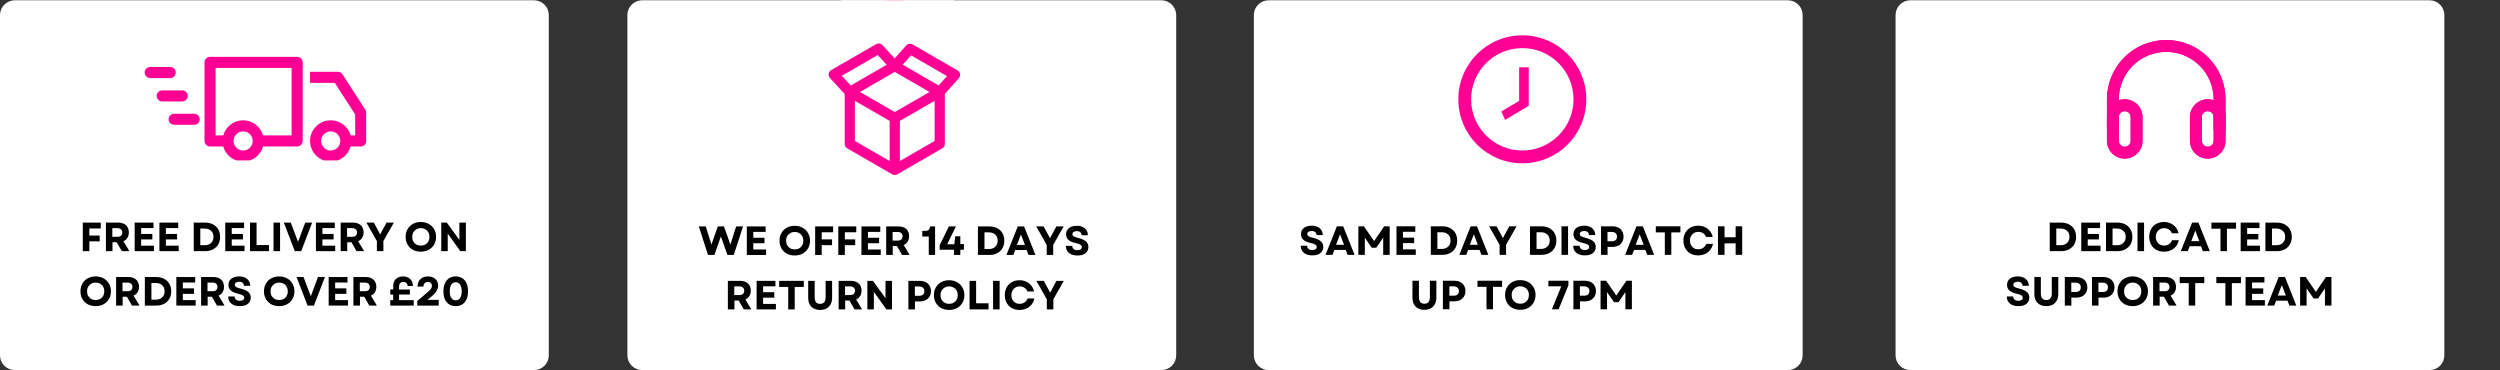 <svg version="1.0" preserveAspectRatio="xMidYMid meet" height="100" viewBox="0 0 506.25 75" zoomAndPan="magnify" width="675" xmlns:xlink="http://www.w3.org/1999/xlink" xmlns="http://www.w3.org/2000/svg"><rect x="0" y="0" width="506.25" height="75" fill="#333333" stroke="none"/><defs><g></g><clipPath id="11582c04a3"><path clip-rule="nonzero" d="M 0 0.055 L 111.164 0.055 L 111.164 74.945 L 0 74.945 Z M 0 0.055"></path></clipPath><clipPath id="2e46c699c9"><path clip-rule="nonzero" d="M 2.996 0.055 L 108.133 0.055 C 108.93 0.055 109.691 0.371 110.254 0.934 C 110.816 1.496 111.129 2.258 111.129 3.051 L 111.129 71.949 C 111.129 72.742 110.816 73.504 110.254 74.066 C 109.691 74.629 108.93 74.945 108.133 74.945 L 2.996 74.945 C 2.199 74.945 1.438 74.629 0.879 74.066 C 0.316 73.504 0 72.742 0 71.949 L 0 3.051 C 0 2.258 0.316 1.496 0.879 0.934 C 1.438 0.371 2.199 0.055 2.996 0.055 Z M 2.996 0.055"></path></clipPath><clipPath id="862ce33938"><path clip-rule="nonzero" d="M 127.047 0.055 L 238.211 0.055 L 238.211 74.945 L 127.047 74.945 Z M 127.047 0.055"></path></clipPath><clipPath id="6909851278"><path clip-rule="nonzero" d="M 130.043 0.055 L 235.184 0.055 C 235.977 0.055 236.738 0.371 237.301 0.934 C 237.863 1.496 238.18 2.258 238.18 3.051 L 238.18 71.949 C 238.18 72.742 237.863 73.504 237.301 74.066 C 236.738 74.629 235.977 74.945 235.184 74.945 L 130.043 74.945 C 129.25 74.945 128.488 74.629 127.926 74.066 C 127.363 73.504 127.047 72.742 127.047 71.949 L 127.047 3.051 C 127.047 2.258 127.363 1.496 127.926 0.934 C 128.488 0.371 129.25 0.055 130.043 0.055 Z M 130.043 0.055"></path></clipPath><clipPath id="e889c3ae56"><path clip-rule="nonzero" d="M 253.906 0.055 L 365.07 0.055 L 365.07 74.945 L 253.906 74.945 Z M 253.906 0.055"></path></clipPath><clipPath id="9d9564e161"><path clip-rule="nonzero" d="M 256.902 0.055 L 362.039 0.055 C 362.836 0.055 363.598 0.371 364.156 0.934 C 364.719 1.496 365.035 2.258 365.035 3.051 L 365.035 71.949 C 365.035 72.742 364.719 73.504 364.156 74.066 C 363.598 74.629 362.836 74.945 362.039 74.945 L 256.902 74.945 C 256.105 74.945 255.344 74.629 254.781 74.066 C 254.219 73.504 253.906 72.742 253.906 71.949 L 253.906 3.051 C 253.906 2.258 254.219 1.496 254.781 0.934 C 255.344 0.371 256.105 0.055 256.902 0.055 Z M 256.902 0.055"></path></clipPath><clipPath id="a067ae8973"><path clip-rule="nonzero" d="M 383.852 0.055 L 495 0.055 L 495 74.945 L 383.852 74.945 Z M 383.852 0.055"></path></clipPath><clipPath id="bab93d3c9a"><path clip-rule="nonzero" d="M 386.848 0.055 L 491.984 0.055 C 492.781 0.055 493.543 0.371 494.105 0.934 C 494.664 1.496 494.98 2.258 494.98 3.051 L 494.98 71.949 C 494.98 72.742 494.664 73.504 494.105 74.066 C 493.543 74.629 492.781 74.945 491.984 74.945 L 386.848 74.945 C 386.051 74.945 385.289 74.629 384.727 74.066 C 384.168 73.504 383.852 72.742 383.852 71.949 L 383.852 3.051 C 383.852 2.258 384.168 1.496 384.727 0.934 C 385.289 0.371 386.051 0.055 386.848 0.055 Z M 386.848 0.055"></path></clipPath><clipPath id="6483fa5229"><path clip-rule="nonzero" d="M 295.312 7.152 L 321.23 7.152 L 321.23 33.363 L 295.312 33.363 Z M 295.312 7.152"></path></clipPath><clipPath id="1d49a1b641"><path clip-rule="nonzero" d="M 159.047 0.055 L 203.234 0.055 L 203.234 44.238 L 159.047 44.238 Z M 159.047 0.055"></path></clipPath><clipPath id="f166fed1e5"><path clip-rule="nonzero" d="M 29.219 11.512 L 74.152 11.512 L 74.152 32.48 L 29.219 32.48 Z M 29.219 11.512"></path></clipPath><clipPath id="7f239e9243"><path clip-rule="nonzero" d="M 426.656 20 L 434 20 L 434 32.066 L 426.656 32.066 Z M 426.656 20"></path></clipPath><clipPath id="1c38b25e2b"><path clip-rule="nonzero" d="M 443 20 L 450.621 20 L 450.621 32.066 L 443 32.066 Z M 443 20"></path></clipPath><clipPath id="d34bbc93ce"><path clip-rule="nonzero" d="M 426.656 8.102 L 450.621 8.102 L 450.621 28 L 426.656 28 Z M 426.656 8.102"></path></clipPath><clipPath id="360c7cb9d8"><path clip-rule="nonzero" d="M 426.656 20 L 434 20 L 434 32.066 L 426.656 32.066 Z M 426.656 20"></path></clipPath><clipPath id="bb3ac73239"><path clip-rule="nonzero" d="M 443 20 L 450.621 20 L 450.621 32.066 L 443 32.066 Z M 443 20"></path></clipPath><clipPath id="d4050a8457"><path clip-rule="nonzero" d="M 426.656 8.102 L 450.621 8.102 L 450.621 28 L 426.656 28 Z M 426.656 8.102"></path></clipPath><clipPath id="742722c185"><path clip-rule="nonzero" d="M 156.992 0.055 L 206.418 0.055 L 206.418 46.773 L 156.992 46.773 Z M 156.992 0.055"></path></clipPath><clipPath id="ff23dbf172"><path clip-rule="nonzero" d="M 181.762 -2.656 C 168.082 -2.656 156.992 8.438 156.992 22.117 C 156.992 35.797 168.082 46.891 181.762 46.891 C 195.445 46.891 206.535 35.797 206.535 22.117 C 206.535 8.438 195.445 -2.656 181.762 -2.656 Z M 181.762 -2.656"></path></clipPath><clipPath id="0448eba261"><path clip-rule="nonzero" d="M 300 21 L 306 21 L 306 27 L 300 27 Z M 300 21"></path></clipPath><clipPath id="13f3e9bd9d"><path clip-rule="nonzero" d="M 300.328 23.453 L 303.758 21.953 L 305.258 25.383 L 301.828 26.883 Z M 300.328 23.453"></path></clipPath></defs><g clip-path="url(#11582c04a3)"><g clip-path="url(#2e46c699c9)"><path fill-rule="nonzero" fill-opacity="1" d="M 0 0.055 L 111.164 0.055 L 111.164 74.945 L 0 74.945 Z M 0 0.055" fill="#ffffff"></path></g></g><g clip-path="url(#862ce33938)"><g clip-path="url(#6909851278)"><path fill-rule="nonzero" fill-opacity="1" d="M 127.047 0.055 L 238.211 0.055 L 238.211 74.945 L 127.047 74.945 Z M 127.047 0.055" fill="#ffffff"></path></g></g><g clip-path="url(#e889c3ae56)"><g clip-path="url(#9d9564e161)"><path fill-rule="nonzero" fill-opacity="1" d="M 253.906 0.055 L 365.07 0.055 L 365.07 74.945 L 253.906 74.945 Z M 253.906 0.055" fill="#ffffff"></path></g></g><g clip-path="url(#a067ae8973)"><g clip-path="url(#bab93d3c9a)"><path fill-rule="nonzero" fill-opacity="1" d="M 383.852 0.055 L 495.016 0.055 L 495.016 74.945 L 383.852 74.945 Z M 383.852 0.055" fill="#ffffff"></path></g></g><g clip-path="url(#6483fa5229)"><path fill-rule="nonzero" fill-opacity="1" d="M 308.277 7.152 C 315.438 7.152 321.23 12.949 321.23 20.109 C 321.23 27.27 315.438 33.07 308.277 33.07 C 301.117 33.07 295.312 27.27 295.312 20.109 C 295.312 12.949 301.117 7.152 308.277 7.152 Z M 308.273 30.477 C 314 30.477 318.641 25.84 318.641 20.109 C 318.641 14.383 314 9.742 308.273 9.742 C 302.543 9.742 297.906 14.383 297.906 20.109 C 297.906 25.84 302.543 30.477 308.273 30.477 Z M 308.273 30.477" fill="#ff0094"></path></g><path fill-rule="nonzero" fill-opacity="1" d="M 307.625 13.633 L 309.566 13.633 L 309.566 21.406 L 302.77 25.488 L 301.793 23.895 L 307.625 20.434 Z M 307.625 13.633" fill="#ff0094"></path><g clip-path="url(#1d49a1b641)"><path fill-rule="nonzero" fill-opacity="1" d="M 193.91 14.258 L 184.801 9 C 184.375 8.754 183.836 8.84 183.512 9.207 L 181.176 11.828 L 178.699 9.137 C 178.371 8.781 177.84 8.699 177.422 8.941 L 168.312 14.199 C 168.039 14.355 167.855 14.629 167.809 14.938 C 167.762 15.25 167.855 15.566 168.07 15.797 L 171.047 19.031 L 171.047 29.141 C 171.047 29.512 171.246 29.852 171.562 30.039 L 180.672 35.297 C 180.832 35.387 181.012 35.434 181.191 35.434 C 181.367 35.434 181.547 35.387 181.707 35.297 L 190.816 30.039 C 191.137 29.852 191.332 29.512 191.332 29.141 L 191.332 19.02 L 194.164 15.84 C 194.371 15.609 194.461 15.297 194.414 14.988 C 194.363 14.684 194.18 14.414 193.91 14.258 Z M 181.191 22.691 L 174.148 18.625 L 181.191 14.562 L 188.23 18.625 Z M 170.465 15.344 L 177.738 11.148 L 179.555 13.117 L 172.281 17.316 Z M 173.117 20.418 L 180.156 24.48 L 180.156 32.609 L 173.117 28.543 Z M 182.223 32.609 L 182.223 24.48 L 189.266 20.418 L 189.266 28.543 Z M 190.086 17.309 L 182.809 13.105 L 184.496 11.211 L 191.773 15.414 Z M 181.109 0.055 C 168.945 0.055 159.047 9.953 159.047 22.117 C 159.047 34.285 168.945 44.18 181.109 44.18 C 193.277 44.18 203.176 34.285 203.176 22.117 C 203.176 9.953 193.277 0.055 181.109 0.055 Z M 181.109 42.113 C 170.086 42.113 161.117 33.145 161.117 22.117 C 161.117 11.094 170.086 2.125 181.109 2.125 C 192.137 2.125 201.105 11.094 201.105 22.117 C 201.105 33.145 192.137 42.113 181.109 42.113 Z M 181.109 42.113" fill="#ff0094"></path></g><g clip-path="url(#f166fed1e5)"><path fill-rule="nonzero" fill-opacity="1" d="M 60.172 11.512 L 42.535 11.512 C 41.918 11.512 41.414 12.012 41.414 12.633 L 41.414 28.543 C 41.414 29.164 41.918 29.664 42.535 29.664 L 45.207 29.664 C 45.699 31.426 47.316 32.727 49.234 32.727 C 51.152 32.727 52.766 31.426 53.258 29.664 L 60.172 29.664 C 60.793 29.664 61.297 29.164 61.297 28.543 L 61.297 12.633 C 61.297 12.012 60.793 11.512 60.172 11.512 Z M 49.234 30.48 C 48.164 30.48 47.293 29.613 47.293 28.543 C 47.293 27.473 48.164 26.605 49.234 26.605 C 50.301 26.605 51.172 27.473 51.172 28.543 C 51.172 29.613 50.301 30.48 49.234 30.48 Z M 59.051 27.422 L 53.258 27.422 C 52.766 25.66 51.152 24.359 49.234 24.359 C 47.316 24.359 45.699 25.66 45.207 27.422 L 43.656 27.422 L 43.656 13.754 L 59.051 13.754 Z M 34.477 15.816 L 30.418 15.816 C 29.801 15.816 29.297 15.312 29.297 14.695 C 29.297 14.074 29.801 13.57 30.418 13.57 L 34.477 13.57 C 35.094 13.57 35.598 14.074 35.598 14.695 C 35.598 15.312 35.094 15.816 34.477 15.816 Z M 36.898 20.543 L 32.844 20.543 C 32.223 20.543 31.723 20.039 31.723 19.422 C 31.723 18.801 32.223 18.301 32.844 18.301 L 36.898 18.301 C 37.52 18.301 38.02 18.801 38.02 19.422 C 38.02 20.039 37.52 20.543 36.898 20.543 Z M 40.445 24.148 C 40.445 24.77 39.945 25.27 39.324 25.27 L 35.27 25.27 C 34.648 25.27 34.145 24.77 34.145 24.148 C 34.145 23.527 34.648 23.027 35.27 23.027 L 39.324 23.027 C 39.945 23.027 40.445 23.527 40.445 24.148 Z M 73.988 22.242 L 69.359 15.055 C 69.152 14.734 68.797 14.543 68.414 14.543 L 62.789 14.543 L 62.789 16.785 L 67.805 16.785 L 71.926 23.18 L 71.926 27.422 L 71 27.422 C 70.508 25.66 68.891 24.359 66.973 24.359 C 64.668 24.359 62.789 26.238 62.789 28.543 C 62.789 30.848 64.668 32.727 66.973 32.727 C 68.891 32.727 70.508 31.426 71 29.664 L 73.047 29.664 C 73.664 29.664 74.168 29.164 74.168 28.543 L 74.168 22.848 C 74.168 22.633 74.105 22.422 73.988 22.242 Z M 66.973 30.48 C 65.902 30.48 65.035 29.613 65.035 28.543 C 65.035 27.473 65.902 26.605 66.973 26.605 C 68.043 26.605 68.914 27.473 68.914 28.543 C 68.914 29.613 68.043 30.48 66.973 30.48 Z M 66.973 30.48" fill="#ff0094"></path></g><g clip-path="url(#7f239e9243)"><path fill-rule="nonzero" fill-opacity="1" d="M 430.258 32.113 C 429.781 32.113 429.32 32.02 428.879 31.84 C 428.438 31.656 428.047 31.395 427.711 31.059 C 427.375 30.719 427.113 30.332 426.93 29.891 C 426.746 29.449 426.656 28.988 426.656 28.512 L 426.656 23.707 C 426.656 23.23 426.746 22.77 426.93 22.328 C 427.113 21.891 427.375 21.5 427.711 21.16 C 428.047 20.824 428.438 20.562 428.879 20.379 C 429.32 20.199 429.781 20.105 430.258 20.105 C 430.734 20.105 431.195 20.199 431.637 20.379 C 432.078 20.562 432.469 20.824 432.805 21.16 C 433.141 21.5 433.402 21.891 433.586 22.328 C 433.77 22.77 433.859 23.23 433.859 23.707 L 433.859 28.512 C 433.859 28.988 433.77 29.449 433.586 29.891 C 433.402 30.332 433.141 30.719 432.805 31.059 C 432.469 31.395 432.078 31.656 431.637 31.84 C 431.195 32.02 430.734 32.113 430.258 32.113 Z M 430.258 22.508 C 430.098 22.508 429.945 22.539 429.797 22.598 C 429.652 22.66 429.52 22.746 429.41 22.859 C 429.297 22.973 429.211 23.102 429.148 23.25 C 429.086 23.395 429.059 23.551 429.059 23.707 L 429.059 28.512 C 429.059 28.668 429.086 28.824 429.148 28.969 C 429.211 29.117 429.297 29.246 429.41 29.359 C 429.52 29.473 429.652 29.559 429.797 29.621 C 429.945 29.68 430.098 29.711 430.258 29.711 C 430.418 29.711 430.57 29.68 430.719 29.621 C 430.863 29.559 430.996 29.473 431.105 29.359 C 431.219 29.246 431.305 29.117 431.367 28.969 C 431.43 28.824 431.457 28.668 431.457 28.512 L 431.457 23.707 C 431.457 23.551 431.43 23.395 431.367 23.25 C 431.305 23.102 431.219 22.973 431.105 22.859 C 430.996 22.746 430.863 22.66 430.719 22.598 C 430.57 22.539 430.418 22.508 430.258 22.508 Z M 430.258 22.508" fill="#ff0094"></path></g><g clip-path="url(#1c38b25e2b)"><path fill-rule="nonzero" fill-opacity="1" d="M 447.066 32.113 C 446.59 32.113 446.129 32.02 445.688 31.84 C 445.246 31.656 444.855 31.395 444.52 31.059 C 444.18 30.719 443.922 30.332 443.738 29.891 C 443.555 29.449 443.465 28.988 443.465 28.512 L 443.465 23.707 C 443.465 23.23 443.555 22.77 443.738 22.328 C 443.922 21.891 444.18 21.5 444.52 21.16 C 444.855 20.824 445.246 20.562 445.688 20.379 C 446.129 20.199 446.59 20.105 447.066 20.105 C 447.543 20.105 448.004 20.199 448.445 20.379 C 448.887 20.562 449.273 20.824 449.613 21.16 C 449.949 21.5 450.211 21.891 450.395 22.328 C 450.574 22.77 450.668 23.23 450.668 23.707 L 450.668 28.512 C 450.668 28.988 450.574 29.449 450.395 29.891 C 450.211 30.332 449.949 30.719 449.613 31.059 C 449.273 31.395 448.887 31.656 448.445 31.84 C 448.004 32.02 447.543 32.113 447.066 32.113 Z M 447.066 22.508 C 446.906 22.508 446.754 22.539 446.605 22.598 C 446.461 22.66 446.328 22.746 446.219 22.859 C 446.105 22.973 446.016 23.102 445.957 23.25 C 445.895 23.395 445.863 23.551 445.863 23.707 L 445.863 28.512 C 445.863 28.668 445.895 28.824 445.957 28.969 C 446.016 29.117 446.105 29.246 446.219 29.359 C 446.328 29.473 446.461 29.559 446.605 29.621 C 446.754 29.68 446.906 29.711 447.066 29.711 C 447.227 29.711 447.379 29.68 447.523 29.621 C 447.672 29.559 447.801 29.473 447.914 29.359 C 448.027 29.246 448.113 29.117 448.176 28.969 C 448.234 28.824 448.266 28.668 448.266 28.512 L 448.266 23.707 C 448.266 23.551 448.234 23.395 448.176 23.25 C 448.113 23.102 448.027 22.973 447.914 22.859 C 447.801 22.746 447.672 22.66 447.523 22.598 C 447.379 22.539 447.227 22.508 447.066 22.508 Z M 447.066 22.508" fill="#ff0094"></path></g><g clip-path="url(#d34bbc93ce)"><path fill-rule="nonzero" fill-opacity="1" d="M 449.469 27.309 C 449.309 27.309 449.156 27.281 449.008 27.219 C 448.859 27.156 448.73 27.07 448.617 26.957 C 448.504 26.848 448.418 26.715 448.359 26.57 C 448.297 26.422 448.266 26.27 448.266 26.109 L 448.266 20.105 C 448.266 19.477 448.203 18.852 448.082 18.234 C 447.957 17.613 447.777 17.016 447.535 16.43 C 447.293 15.848 446.996 15.297 446.648 14.77 C 446.297 14.246 445.898 13.762 445.453 13.316 C 445.008 12.871 444.523 12.473 443.996 12.121 C 443.473 11.77 442.918 11.473 442.336 11.234 C 441.754 10.992 441.152 10.809 440.535 10.688 C 439.918 10.562 439.293 10.504 438.66 10.504 C 438.031 10.504 437.406 10.562 436.789 10.688 C 436.168 10.809 435.57 10.992 434.984 11.234 C 434.402 11.473 433.852 11.77 433.324 12.121 C 432.801 12.473 432.316 12.871 431.871 13.316 C 431.426 13.762 431.027 14.246 430.676 14.77 C 430.324 15.297 430.031 15.848 429.789 16.43 C 429.547 17.016 429.363 17.613 429.242 18.234 C 429.117 18.852 429.059 19.477 429.059 20.105 L 429.059 26.109 C 429.059 26.27 429.027 26.422 428.965 26.57 C 428.906 26.715 428.816 26.848 428.707 26.957 C 428.594 27.07 428.465 27.156 428.316 27.219 C 428.168 27.281 428.016 27.309 427.855 27.309 C 427.699 27.309 427.543 27.281 427.398 27.219 C 427.25 27.156 427.121 27.07 427.008 26.957 C 426.895 26.848 426.809 26.715 426.746 26.57 C 426.688 26.422 426.656 26.27 426.656 26.109 L 426.656 20.105 C 426.656 19.316 426.734 18.539 426.887 17.766 C 427.039 16.992 427.27 16.242 427.57 15.512 C 427.871 14.785 428.242 14.094 428.68 13.438 C 429.117 12.781 429.613 12.176 430.172 11.617 C 430.73 11.059 431.336 10.562 431.992 10.125 C 432.648 9.688 433.34 9.316 434.066 9.016 C 434.797 8.715 435.547 8.484 436.32 8.332 C 437.094 8.18 437.875 8.102 438.66 8.102 C 439.449 8.102 440.23 8.18 441.004 8.332 C 441.777 8.484 442.527 8.715 443.258 9.016 C 443.984 9.316 444.676 9.688 445.332 10.125 C 445.988 10.562 446.594 11.059 447.152 11.617 C 447.707 12.176 448.207 12.781 448.645 13.438 C 449.082 14.094 449.453 14.785 449.754 15.512 C 450.055 16.242 450.281 16.992 450.438 17.766 C 450.59 18.539 450.668 19.316 450.668 20.105 L 450.668 26.109 C 450.668 26.27 450.637 26.422 450.574 26.57 C 450.516 26.715 450.43 26.848 450.316 26.957 C 450.203 27.07 450.074 27.156 449.926 27.219 C 449.777 27.281 449.625 27.309 449.469 27.309 Z M 449.469 27.309" fill="#ff0094"></path></g><g clip-path="url(#360c7cb9d8)"><path fill-rule="nonzero" fill-opacity="1" d="M 430.258 32.113 C 429.781 32.113 429.32 32.02 428.879 31.84 C 428.438 31.656 428.047 31.395 427.711 31.059 C 427.375 30.719 427.113 30.332 426.93 29.891 C 426.746 29.449 426.656 28.988 426.656 28.512 L 426.656 23.707 C 426.656 23.23 426.746 22.77 426.93 22.328 C 427.113 21.891 427.375 21.5 427.711 21.16 C 428.047 20.824 428.438 20.562 428.879 20.379 C 429.32 20.199 429.781 20.105 430.258 20.105 C 430.734 20.105 431.195 20.199 431.637 20.379 C 432.078 20.562 432.469 20.824 432.805 21.16 C 433.141 21.5 433.402 21.891 433.586 22.328 C 433.77 22.77 433.859 23.23 433.859 23.707 L 433.859 28.512 C 433.859 28.988 433.77 29.449 433.586 29.891 C 433.402 30.332 433.141 30.719 432.805 31.059 C 432.469 31.395 432.078 31.656 431.637 31.84 C 431.195 32.02 430.734 32.113 430.258 32.113 Z M 430.258 22.508 C 430.098 22.508 429.945 22.539 429.797 22.598 C 429.652 22.66 429.52 22.746 429.41 22.859 C 429.297 22.973 429.211 23.102 429.148 23.25 C 429.086 23.395 429.059 23.551 429.059 23.707 L 429.059 28.512 C 429.059 28.668 429.086 28.824 429.148 28.969 C 429.211 29.117 429.297 29.246 429.41 29.359 C 429.52 29.473 429.652 29.559 429.797 29.621 C 429.945 29.68 430.098 29.711 430.258 29.711 C 430.418 29.711 430.57 29.68 430.719 29.621 C 430.863 29.559 430.996 29.473 431.105 29.359 C 431.219 29.246 431.305 29.117 431.367 28.969 C 431.43 28.824 431.457 28.668 431.457 28.512 L 431.457 23.707 C 431.457 23.551 431.43 23.395 431.367 23.25 C 431.305 23.102 431.219 22.973 431.105 22.859 C 430.996 22.746 430.863 22.66 430.719 22.598 C 430.57 22.539 430.418 22.508 430.258 22.508 Z M 430.258 22.508" fill="#ff0094"></path></g><g clip-path="url(#bb3ac73239)"><path fill-rule="nonzero" fill-opacity="1" d="M 447.066 32.113 C 446.59 32.113 446.129 32.02 445.688 31.84 C 445.246 31.656 444.855 31.395 444.52 31.059 C 444.18 30.719 443.922 30.332 443.738 29.891 C 443.555 29.449 443.465 28.988 443.465 28.512 L 443.465 23.707 C 443.465 23.23 443.555 22.77 443.738 22.328 C 443.922 21.891 444.18 21.5 444.52 21.16 C 444.855 20.824 445.246 20.562 445.688 20.379 C 446.129 20.199 446.59 20.105 447.066 20.105 C 447.543 20.105 448.004 20.199 448.445 20.379 C 448.887 20.562 449.273 20.824 449.613 21.16 C 449.949 21.5 450.211 21.891 450.395 22.328 C 450.574 22.77 450.668 23.23 450.668 23.707 L 450.668 28.512 C 450.668 28.988 450.574 29.449 450.395 29.891 C 450.211 30.332 449.949 30.719 449.613 31.059 C 449.273 31.395 448.887 31.656 448.445 31.84 C 448.004 32.02 447.543 32.113 447.066 32.113 Z M 447.066 22.508 C 446.906 22.508 446.754 22.539 446.605 22.598 C 446.461 22.66 446.328 22.746 446.219 22.859 C 446.105 22.973 446.016 23.102 445.957 23.25 C 445.895 23.395 445.863 23.551 445.863 23.707 L 445.863 28.512 C 445.863 28.668 445.895 28.824 445.957 28.969 C 446.016 29.117 446.105 29.246 446.219 29.359 C 446.328 29.473 446.461 29.559 446.605 29.621 C 446.754 29.68 446.906 29.711 447.066 29.711 C 447.227 29.711 447.379 29.68 447.523 29.621 C 447.672 29.559 447.801 29.473 447.914 29.359 C 448.027 29.246 448.113 29.117 448.176 28.969 C 448.234 28.824 448.266 28.668 448.266 28.512 L 448.266 23.707 C 448.266 23.551 448.234 23.395 448.176 23.25 C 448.113 23.102 448.027 22.973 447.914 22.859 C 447.801 22.746 447.672 22.66 447.523 22.598 C 447.379 22.539 447.227 22.508 447.066 22.508 Z M 447.066 22.508" fill="#ff0094"></path></g><g clip-path="url(#d4050a8457)"><path fill-rule="nonzero" fill-opacity="1" d="M 449.469 27.309 C 449.309 27.309 449.156 27.281 449.008 27.219 C 448.859 27.156 448.73 27.07 448.617 26.957 C 448.504 26.848 448.418 26.715 448.359 26.57 C 448.297 26.422 448.266 26.27 448.266 26.109 L 448.266 20.105 C 448.266 19.477 448.203 18.852 448.082 18.234 C 447.957 17.613 447.777 17.016 447.535 16.43 C 447.293 15.848 446.996 15.297 446.648 14.77 C 446.297 14.246 445.898 13.762 445.453 13.316 C 445.008 12.871 444.523 12.473 443.996 12.121 C 443.473 11.77 442.918 11.473 442.336 11.234 C 441.754 10.992 441.152 10.809 440.535 10.688 C 439.918 10.562 439.293 10.504 438.66 10.504 C 438.031 10.504 437.406 10.562 436.789 10.688 C 436.168 10.809 435.57 10.992 434.984 11.234 C 434.402 11.473 433.852 11.77 433.324 12.121 C 432.801 12.473 432.316 12.871 431.871 13.316 C 431.426 13.762 431.027 14.246 430.676 14.77 C 430.324 15.297 430.031 15.848 429.789 16.43 C 429.547 17.016 429.363 17.613 429.242 18.234 C 429.117 18.852 429.059 19.477 429.059 20.105 L 429.059 26.109 C 429.059 26.27 429.027 26.422 428.965 26.57 C 428.906 26.715 428.816 26.848 428.707 26.957 C 428.594 27.07 428.465 27.156 428.316 27.219 C 428.168 27.281 428.016 27.309 427.855 27.309 C 427.699 27.309 427.543 27.281 427.398 27.219 C 427.25 27.156 427.121 27.07 427.008 26.957 C 426.895 26.848 426.809 26.715 426.746 26.57 C 426.688 26.422 426.656 26.27 426.656 26.109 L 426.656 20.105 C 426.656 19.316 426.734 18.539 426.887 17.766 C 427.039 16.992 427.27 16.242 427.57 15.512 C 427.871 14.785 428.242 14.094 428.68 13.438 C 429.117 12.781 429.613 12.176 430.172 11.617 C 430.73 11.059 431.336 10.562 431.992 10.125 C 432.648 9.688 433.34 9.316 434.066 9.016 C 434.797 8.715 435.547 8.484 436.32 8.332 C 437.094 8.18 437.875 8.102 438.66 8.102 C 439.449 8.102 440.23 8.18 441.004 8.332 C 441.777 8.484 442.527 8.715 443.258 9.016 C 443.984 9.316 444.676 9.688 445.332 10.125 C 445.988 10.562 446.594 11.059 447.152 11.617 C 447.707 12.176 448.207 12.781 448.645 13.438 C 449.082 14.094 449.453 14.785 449.754 15.512 C 450.055 16.242 450.281 16.992 450.438 17.766 C 450.59 18.539 450.668 19.316 450.668 20.105 L 450.668 26.109 C 450.668 26.27 450.637 26.422 450.574 26.57 C 450.516 26.715 450.43 26.848 450.316 26.957 C 450.203 27.07 450.074 27.156 449.926 27.219 C 449.777 27.281 449.625 27.309 449.469 27.309 Z M 449.469 27.309" fill="#ff0094"></path></g><g clip-path="url(#742722c185)"><g clip-path="url(#ff23dbf172)"><path stroke-miterlimit="4" stroke-opacity="1" stroke-width="16" stroke="#ffffff" d="M 33.076 -0.002 C 14.81 -0.002 0.001 14.811 0.001 33.078 C 0.001 51.345 14.81 66.158 33.076 66.158 C 51.348 66.158 66.157 51.345 66.157 33.078 C 66.157 14.811 51.348 -0.002 33.076 -0.002 Z M 33.076 -0.002" stroke-linejoin="miter" fill="none" transform="matrix(0.749, 0, 0, 0.749, 156.991, -2.655)" stroke-linecap="butt"></path></g></g><g clip-path="url(#0448eba261)"><g clip-path="url(#13f3e9bd9d)"><path fill-rule="nonzero" fill-opacity="1" d="M 300.328 23.453 L 303.758 21.953 L 305.258 25.383 L 301.828 26.883 Z M 300.328 23.453" fill="#ffffff"></path></g></g><g fill-opacity="1" fill="#000000"><g transform="translate(16.076, 50.858)"><g><path d="M 0.688 0 L 0.688 -5.781 L 4.328 -5.781 L 4.328 -4.594 L 2.016 -4.594 L 2.016 -3.156 L 4.109 -3.156 L 4.109 -1.984 L 2.016 -1.984 L 2.016 0 Z M 0.688 0"></path></g></g></g><g fill-opacity="1" fill="#000000"><g transform="translate(20.763, 50.858)"><g><path d="M 0.688 0 L 0.688 -5.781 L 3.172 -5.781 C 3.609 -5.781 3.988 -5.703 4.312 -5.547 C 4.633 -5.391 4.883 -5.16 5.062 -4.859 C 5.238 -4.555 5.328 -4.203 5.328 -3.797 C 5.328 -3.367 5.227 -3 5.031 -2.688 C 4.844 -2.383 4.578 -2.16 4.234 -2.016 L 5.438 0 L 3.906 0 L 2.875 -1.797 L 2.016 -1.797 L 2.016 0 Z M 1.984 -2.906 L 3 -2.906 C 3.32 -2.906 3.566 -2.977 3.734 -3.125 C 3.91 -3.281 4 -3.5 4 -3.781 C 4 -4.062 3.91 -4.273 3.734 -4.422 C 3.566 -4.578 3.32 -4.656 3 -4.656 L 1.984 -4.656 Z M 1.984 -2.906"></path></g></g></g><g fill-opacity="1" fill="#000000"><g transform="translate(26.583, 50.858)"><g><path d="M 0.688 0 L 0.688 -5.781 L 4.5 -5.781 L 4.5 -4.672 L 2 -4.672 L 2 -3.484 L 4.266 -3.484 L 4.266 -2.375 L 2 -2.375 L 2 -1.109 L 4.594 -1.109 L 4.594 0 Z M 0.688 0"></path></g></g></g><g fill-opacity="1" fill="#000000"><g transform="translate(31.593, 50.858)"><g><path d="M 0.688 0 L 0.688 -5.781 L 4.5 -5.781 L 4.5 -4.672 L 2 -4.672 L 2 -3.484 L 4.266 -3.484 L 4.266 -2.375 L 2 -2.375 L 2 -1.109 L 4.594 -1.109 L 4.594 0 Z M 0.688 0"></path></g></g></g><g fill-opacity="1" fill="#000000"><g transform="translate(36.602, 50.858)"><g></g></g></g><g fill-opacity="1" fill="#000000"><g transform="translate(38.545, 50.858)"><g><path d="M 0.688 0 L 0.688 -5.781 L 2.984 -5.781 C 3.598 -5.781 4.133 -5.66 4.594 -5.422 C 5.051 -5.18 5.406 -4.844 5.656 -4.406 C 5.906 -3.969 6.031 -3.461 6.031 -2.891 C 6.031 -2.316 5.906 -1.812 5.656 -1.375 C 5.406 -0.945 5.051 -0.609 4.594 -0.359 C 4.133 -0.117 3.598 0 2.984 0 Z M 2.016 -1.203 L 2.953 -1.203 C 3.297 -1.203 3.598 -1.27 3.859 -1.406 C 4.117 -1.551 4.32 -1.75 4.469 -2 C 4.613 -2.258 4.688 -2.555 4.688 -2.891 C 4.688 -3.234 4.613 -3.531 4.469 -3.781 C 4.32 -4.031 4.117 -4.223 3.859 -4.359 C 3.598 -4.504 3.289 -4.578 2.938 -4.578 L 2.016 -4.578 Z M 2.016 -1.203"></path></g></g></g><g fill-opacity="1" fill="#000000"><g transform="translate(44.927, 50.858)"><g><path d="M 0.688 0 L 0.688 -5.781 L 4.5 -5.781 L 4.5 -4.672 L 2 -4.672 L 2 -3.484 L 4.266 -3.484 L 4.266 -2.375 L 2 -2.375 L 2 -1.109 L 4.594 -1.109 L 4.594 0 Z M 0.688 0"></path></g></g></g><g fill-opacity="1" fill="#000000"><g transform="translate(49.937, 50.858)"><g><path d="M 0.688 0 L 0.688 -5.781 L 2.016 -5.781 L 2.016 -1.234 L 4.531 -1.234 L 4.531 0 Z M 0.688 0"></path></g></g></g><g fill-opacity="1" fill="#000000"><g transform="translate(54.699, 50.858)"><g><path d="M 0.688 0 L 0.688 -5.781 L 2.016 -5.781 L 2.016 0 Z M 0.688 0"></path></g></g></g><g fill-opacity="1" fill="#000000"><g transform="translate(57.402, 50.858)"><g><path d="M 2.297 0 L 0.078 -5.781 L 1.484 -5.781 L 2.25 -3.734 L 2.953 -1.891 L 4.406 -5.781 L 5.812 -5.781 L 3.594 0 Z M 2.297 0"></path></g></g></g><g fill-opacity="1" fill="#000000"><g transform="translate(63.288, 50.858)"><g><path d="M 0.688 0 L 0.688 -5.781 L 4.5 -5.781 L 4.5 -4.672 L 2 -4.672 L 2 -3.484 L 4.266 -3.484 L 4.266 -2.375 L 2 -2.375 L 2 -1.109 L 4.594 -1.109 L 4.594 0 Z M 0.688 0"></path></g></g></g><g fill-opacity="1" fill="#000000"><g transform="translate(68.298, 50.858)"><g><path d="M 0.688 0 L 0.688 -5.781 L 3.172 -5.781 C 3.609 -5.781 3.988 -5.703 4.312 -5.547 C 4.633 -5.391 4.883 -5.16 5.062 -4.859 C 5.238 -4.555 5.328 -4.203 5.328 -3.797 C 5.328 -3.367 5.227 -3 5.031 -2.688 C 4.844 -2.383 4.578 -2.16 4.234 -2.016 L 5.438 0 L 3.906 0 L 2.875 -1.797 L 2.016 -1.797 L 2.016 0 Z M 1.984 -2.906 L 3 -2.906 C 3.32 -2.906 3.566 -2.977 3.734 -3.125 C 3.91 -3.281 4 -3.5 4 -3.781 C 4 -4.062 3.91 -4.273 3.734 -4.422 C 3.566 -4.578 3.32 -4.656 3 -4.656 L 1.984 -4.656 Z M 1.984 -2.906"></path></g></g></g><g fill-opacity="1" fill="#000000"><g transform="translate(74.118, 50.858)"><g><path d="M 2.203 0 L 2.203 -2.031 L 0.078 -5.781 L 1.578 -5.781 L 2.297 -4.453 L 2.875 -3.391 L 3.438 -4.453 L 4.156 -5.781 L 5.641 -5.781 L 3.516 -2.047 L 3.516 0 Z M 2.203 0"></path></g></g></g><g fill-opacity="1" fill="#000000"><g transform="translate(79.838, 50.858)"><g></g></g></g><g fill-opacity="1" fill="#000000"><g transform="translate(81.781, 50.858)"><g><path d="M 3.438 0.109 C 2.832 0.109 2.297 -0.016 1.828 -0.266 C 1.367 -0.523 1.008 -0.879 0.75 -1.328 C 0.488 -1.785 0.359 -2.305 0.359 -2.891 C 0.359 -3.484 0.488 -4.004 0.75 -4.453 C 1.008 -4.91 1.367 -5.266 1.828 -5.516 C 2.297 -5.773 2.832 -5.906 3.438 -5.906 C 4.039 -5.906 4.57 -5.773 5.031 -5.516 C 5.5 -5.266 5.863 -4.91 6.125 -4.453 C 6.395 -4.004 6.531 -3.484 6.531 -2.891 C 6.531 -2.305 6.395 -1.785 6.125 -1.328 C 5.863 -0.879 5.5 -0.523 5.031 -0.266 C 4.57 -0.016 4.039 0.109 3.438 0.109 Z M 1.688 -2.891 C 1.688 -2.547 1.758 -2.238 1.906 -1.969 C 2.062 -1.707 2.27 -1.5 2.531 -1.344 C 2.789 -1.195 3.094 -1.125 3.438 -1.125 C 3.781 -1.125 4.082 -1.195 4.344 -1.344 C 4.613 -1.5 4.82 -1.707 4.969 -1.969 C 5.113 -2.238 5.188 -2.547 5.188 -2.891 C 5.188 -3.234 5.113 -3.535 4.969 -3.797 C 4.82 -4.066 4.613 -4.273 4.344 -4.422 C 4.082 -4.578 3.781 -4.656 3.438 -4.656 C 3.094 -4.656 2.789 -4.578 2.531 -4.422 C 2.27 -4.273 2.062 -4.066 1.906 -3.797 C 1.758 -3.535 1.688 -3.234 1.688 -2.891 Z M 1.688 -2.891"></path></g></g></g><g fill-opacity="1" fill="#000000"><g transform="translate(88.667, 50.858)"><g><path d="M 0.688 0 L 0.688 -5.781 L 1.812 -5.781 L 4.359 -2.266 L 4.359 -5.781 L 5.672 -5.781 L 5.672 0 L 4.547 0 L 2 -3.547 L 2 0 Z M 0.688 0"></path></g></g></g><g fill-opacity="1" fill="#000000"><g transform="translate(15.936, 61.88)"><g><path d="M 3.438 0.109 C 2.832 0.109 2.297 -0.016 1.828 -0.266 C 1.367 -0.523 1.008 -0.879 0.75 -1.328 C 0.488 -1.785 0.359 -2.305 0.359 -2.891 C 0.359 -3.484 0.488 -4.004 0.75 -4.453 C 1.008 -4.91 1.367 -5.266 1.828 -5.516 C 2.297 -5.773 2.832 -5.906 3.438 -5.906 C 4.039 -5.906 4.57 -5.773 5.031 -5.516 C 5.5 -5.266 5.863 -4.91 6.125 -4.453 C 6.395 -4.004 6.531 -3.484 6.531 -2.891 C 6.531 -2.305 6.395 -1.785 6.125 -1.328 C 5.863 -0.879 5.5 -0.523 5.031 -0.266 C 4.57 -0.016 4.039 0.109 3.438 0.109 Z M 1.688 -2.891 C 1.688 -2.547 1.758 -2.238 1.906 -1.969 C 2.062 -1.707 2.27 -1.5 2.531 -1.344 C 2.789 -1.195 3.094 -1.125 3.438 -1.125 C 3.781 -1.125 4.082 -1.195 4.344 -1.344 C 4.613 -1.5 4.82 -1.707 4.969 -1.969 C 5.113 -2.238 5.188 -2.547 5.188 -2.891 C 5.188 -3.234 5.113 -3.535 4.969 -3.797 C 4.82 -4.066 4.613 -4.273 4.344 -4.422 C 4.082 -4.578 3.781 -4.656 3.438 -4.656 C 3.094 -4.656 2.789 -4.578 2.531 -4.422 C 2.27 -4.273 2.062 -4.066 1.906 -3.797 C 1.758 -3.535 1.688 -3.234 1.688 -2.891 Z M 1.688 -2.891"></path></g></g></g><g fill-opacity="1" fill="#000000"><g transform="translate(22.822, 61.88)"><g><path d="M 0.688 0 L 0.688 -5.781 L 3.172 -5.781 C 3.609 -5.781 3.988 -5.703 4.312 -5.547 C 4.633 -5.391 4.883 -5.16 5.062 -4.859 C 5.238 -4.555 5.328 -4.203 5.328 -3.797 C 5.328 -3.367 5.227 -3 5.031 -2.688 C 4.844 -2.383 4.578 -2.16 4.234 -2.016 L 5.438 0 L 3.906 0 L 2.875 -1.797 L 2.016 -1.797 L 2.016 0 Z M 1.984 -2.906 L 3 -2.906 C 3.32 -2.906 3.566 -2.977 3.734 -3.125 C 3.91 -3.281 4 -3.5 4 -3.781 C 4 -4.062 3.91 -4.273 3.734 -4.422 C 3.566 -4.578 3.32 -4.656 3 -4.656 L 1.984 -4.656 Z M 1.984 -2.906"></path></g></g></g><g fill-opacity="1" fill="#000000"><g transform="translate(28.642, 61.88)"><g><path d="M 0.688 0 L 0.688 -5.781 L 2.984 -5.781 C 3.598 -5.781 4.133 -5.66 4.594 -5.422 C 5.051 -5.18 5.406 -4.844 5.656 -4.406 C 5.906 -3.969 6.031 -3.461 6.031 -2.891 C 6.031 -2.316 5.906 -1.812 5.656 -1.375 C 5.406 -0.945 5.051 -0.609 4.594 -0.359 C 4.133 -0.117 3.598 0 2.984 0 Z M 2.016 -1.203 L 2.953 -1.203 C 3.297 -1.203 3.598 -1.27 3.859 -1.406 C 4.117 -1.551 4.32 -1.75 4.469 -2 C 4.613 -2.258 4.688 -2.555 4.688 -2.891 C 4.688 -3.234 4.613 -3.531 4.469 -3.781 C 4.32 -4.031 4.117 -4.223 3.859 -4.359 C 3.598 -4.504 3.289 -4.578 2.938 -4.578 L 2.016 -4.578 Z M 2.016 -1.203"></path></g></g></g><g fill-opacity="1" fill="#000000"><g transform="translate(35.024, 61.88)"><g><path d="M 0.688 0 L 0.688 -5.781 L 4.5 -5.781 L 4.5 -4.672 L 2 -4.672 L 2 -3.484 L 4.266 -3.484 L 4.266 -2.375 L 2 -2.375 L 2 -1.109 L 4.594 -1.109 L 4.594 0 Z M 0.688 0"></path></g></g></g><g fill-opacity="1" fill="#000000"><g transform="translate(40.034, 61.88)"><g><path d="M 0.688 0 L 0.688 -5.781 L 3.172 -5.781 C 3.609 -5.781 3.988 -5.703 4.312 -5.547 C 4.633 -5.391 4.883 -5.16 5.062 -4.859 C 5.238 -4.555 5.328 -4.203 5.328 -3.797 C 5.328 -3.367 5.227 -3 5.031 -2.688 C 4.844 -2.383 4.578 -2.16 4.234 -2.016 L 5.438 0 L 3.906 0 L 2.875 -1.797 L 2.016 -1.797 L 2.016 0 Z M 1.984 -2.906 L 3 -2.906 C 3.32 -2.906 3.566 -2.977 3.734 -3.125 C 3.91 -3.281 4 -3.5 4 -3.781 C 4 -4.062 3.91 -4.273 3.734 -4.422 C 3.566 -4.578 3.32 -4.656 3 -4.656 L 1.984 -4.656 Z M 1.984 -2.906"></path></g></g></g><g fill-opacity="1" fill="#000000"><g transform="translate(45.854, 61.88)"><g><path d="M 2.719 0.109 C 2.227 0.109 1.805 0.031 1.453 -0.125 C 1.109 -0.281 0.836 -0.504 0.641 -0.797 C 0.453 -1.098 0.359 -1.445 0.359 -1.844 L 1.656 -1.844 C 1.656 -1.57 1.75 -1.359 1.938 -1.203 C 2.125 -1.047 2.379 -0.969 2.703 -0.969 C 2.973 -0.969 3.188 -1.02 3.344 -1.125 C 3.508 -1.238 3.594 -1.391 3.594 -1.578 C 3.594 -1.785 3.492 -1.953 3.297 -2.078 C 3.109 -2.203 2.812 -2.305 2.406 -2.391 C 1.727 -2.535 1.223 -2.754 0.891 -3.047 C 0.566 -3.336 0.406 -3.719 0.406 -4.188 C 0.406 -4.719 0.598 -5.133 0.984 -5.438 C 1.379 -5.75 1.91 -5.906 2.578 -5.906 C 3.023 -5.906 3.414 -5.828 3.75 -5.672 C 4.094 -5.516 4.352 -5.289 4.531 -5 C 4.719 -4.719 4.812 -4.383 4.812 -4 L 3.547 -4 C 3.547 -4.25 3.461 -4.445 3.297 -4.594 C 3.129 -4.75 2.895 -4.828 2.594 -4.828 C 2.312 -4.828 2.086 -4.77 1.922 -4.656 C 1.766 -4.551 1.688 -4.406 1.688 -4.219 C 1.688 -4.039 1.773 -3.891 1.953 -3.766 C 2.129 -3.648 2.441 -3.539 2.891 -3.438 C 3.609 -3.258 4.125 -3.023 4.438 -2.734 C 4.758 -2.453 4.922 -2.082 4.922 -1.625 C 4.922 -1.082 4.723 -0.656 4.328 -0.344 C 3.941 -0.039 3.406 0.109 2.719 0.109 Z M 2.719 0.109"></path></g></g></g><g fill-opacity="1" fill="#000000"><g transform="translate(51.153, 61.88)"><g></g></g></g><g fill-opacity="1" fill="#000000"><g transform="translate(53.095, 61.88)"><g><path d="M 3.438 0.109 C 2.832 0.109 2.297 -0.016 1.828 -0.266 C 1.367 -0.523 1.008 -0.879 0.75 -1.328 C 0.488 -1.785 0.359 -2.305 0.359 -2.891 C 0.359 -3.484 0.488 -4.004 0.75 -4.453 C 1.008 -4.91 1.367 -5.266 1.828 -5.516 C 2.297 -5.773 2.832 -5.906 3.438 -5.906 C 4.039 -5.906 4.57 -5.773 5.031 -5.516 C 5.5 -5.266 5.863 -4.91 6.125 -4.453 C 6.395 -4.004 6.531 -3.484 6.531 -2.891 C 6.531 -2.305 6.395 -1.785 6.125 -1.328 C 5.863 -0.879 5.5 -0.523 5.031 -0.266 C 4.57 -0.016 4.039 0.109 3.438 0.109 Z M 1.688 -2.891 C 1.688 -2.547 1.758 -2.238 1.906 -1.969 C 2.062 -1.707 2.27 -1.5 2.531 -1.344 C 2.789 -1.195 3.094 -1.125 3.438 -1.125 C 3.781 -1.125 4.082 -1.195 4.344 -1.344 C 4.613 -1.5 4.82 -1.707 4.969 -1.969 C 5.113 -2.238 5.188 -2.547 5.188 -2.891 C 5.188 -3.234 5.113 -3.535 4.969 -3.797 C 4.82 -4.066 4.613 -4.273 4.344 -4.422 C 4.082 -4.578 3.781 -4.656 3.438 -4.656 C 3.094 -4.656 2.789 -4.578 2.531 -4.422 C 2.27 -4.273 2.062 -4.066 1.906 -3.797 C 1.758 -3.535 1.688 -3.234 1.688 -2.891 Z M 1.688 -2.891"></path></g></g></g><g fill-opacity="1" fill="#000000"><g transform="translate(59.982, 61.88)"><g><path d="M 2.297 0 L 0.078 -5.781 L 1.484 -5.781 L 2.25 -3.734 L 2.953 -1.891 L 4.406 -5.781 L 5.812 -5.781 L 3.594 0 Z M 2.297 0"></path></g></g></g><g fill-opacity="1" fill="#000000"><g transform="translate(65.868, 61.88)"><g><path d="M 0.688 0 L 0.688 -5.781 L 4.5 -5.781 L 4.5 -4.672 L 2 -4.672 L 2 -3.484 L 4.266 -3.484 L 4.266 -2.375 L 2 -2.375 L 2 -1.109 L 4.594 -1.109 L 4.594 0 Z M 0.688 0"></path></g></g></g><g fill-opacity="1" fill="#000000"><g transform="translate(70.878, 61.88)"><g><path d="M 0.688 0 L 0.688 -5.781 L 3.172 -5.781 C 3.609 -5.781 3.988 -5.703 4.312 -5.547 C 4.633 -5.391 4.883 -5.16 5.062 -4.859 C 5.238 -4.555 5.328 -4.203 5.328 -3.797 C 5.328 -3.367 5.227 -3 5.031 -2.688 C 4.844 -2.383 4.578 -2.16 4.234 -2.016 L 5.438 0 L 3.906 0 L 2.875 -1.797 L 2.016 -1.797 L 2.016 0 Z M 1.984 -2.906 L 3 -2.906 C 3.32 -2.906 3.566 -2.977 3.734 -3.125 C 3.91 -3.281 4 -3.5 4 -3.781 C 4 -4.062 3.91 -4.273 3.734 -4.422 C 3.566 -4.578 3.32 -4.656 3 -4.656 L 1.984 -4.656 Z M 1.984 -2.906"></path></g></g></g><g fill-opacity="1" fill="#000000"><g transform="translate(76.697, 61.88)"><g></g></g></g><g fill-opacity="1" fill="#000000"><g transform="translate(78.64, 61.88)"><g><path d="M 0.984 -3.953 C 0.984 -4.555 1.16 -5.031 1.516 -5.375 C 1.879 -5.727 2.363 -5.906 2.969 -5.906 C 3.57 -5.906 4.051 -5.734 4.406 -5.391 C 4.77 -5.047 4.961 -4.57 4.984 -3.969 L 3.906 -3.969 C 3.895 -4.219 3.812 -4.414 3.656 -4.562 C 3.508 -4.707 3.301 -4.781 3.031 -4.781 C 2.758 -4.781 2.547 -4.695 2.391 -4.531 C 2.242 -4.375 2.172 -4.148 2.172 -3.859 L 2.172 -3.25 L 4.359 -3.25 L 4.359 -2.234 L 2.172 -2.234 L 2.172 -1.109 L 5.141 -1.109 L 5.141 0 L 0.391 0 L 0.391 -1.109 L 0.984 -1.109 L 0.984 -2.219 L 0.391 -2.219 L 0.391 -3.266 L 0.984 -3.266 Z M 0.984 -3.953"></path></g></g></g><g fill-opacity="1" fill="#000000"><g transform="translate(84.072, 61.88)"><g><path d="M 0.422 0 L 0.422 -0.922 L 2.812 -2.969 C 3 -3.145 3.141 -3.312 3.234 -3.469 C 3.336 -3.633 3.391 -3.805 3.391 -3.984 C 3.391 -4.223 3.312 -4.414 3.156 -4.562 C 3 -4.707 2.797 -4.781 2.547 -4.781 C 2.285 -4.781 2.078 -4.695 1.922 -4.531 C 1.766 -4.375 1.68 -4.145 1.672 -3.844 L 0.469 -3.844 C 0.488 -4.488 0.688 -4.992 1.062 -5.359 C 1.438 -5.723 1.941 -5.906 2.578 -5.906 C 2.984 -5.906 3.344 -5.828 3.656 -5.672 C 3.969 -5.516 4.211 -5.297 4.391 -5.016 C 4.566 -4.742 4.656 -4.422 4.656 -4.047 C 4.656 -3.723 4.57 -3.398 4.406 -3.078 C 4.25 -2.754 3.977 -2.426 3.594 -2.094 L 2.5 -1.156 L 4.766 -1.156 L 4.766 0 Z M 0.422 0"></path></g></g></g><g fill-opacity="1" fill="#000000"><g transform="translate(89.387, 61.88)"><g><path d="M 2.906 0.109 C 2.383 0.109 1.938 -0.008 1.562 -0.25 C 1.195 -0.488 0.91 -0.832 0.703 -1.281 C 0.504 -1.727 0.406 -2.266 0.406 -2.891 C 0.406 -3.516 0.504 -4.051 0.703 -4.5 C 0.91 -4.957 1.195 -5.305 1.562 -5.547 C 1.938 -5.785 2.383 -5.906 2.906 -5.906 C 3.414 -5.906 3.859 -5.785 4.234 -5.547 C 4.609 -5.305 4.895 -4.957 5.094 -4.5 C 5.289 -4.051 5.391 -3.516 5.391 -2.891 C 5.391 -2.266 5.289 -1.727 5.094 -1.281 C 4.895 -0.832 4.609 -0.488 4.234 -0.25 C 3.859 -0.008 3.414 0.109 2.906 0.109 Z M 1.688 -2.891 C 1.688 -2.316 1.789 -1.867 2 -1.547 C 2.219 -1.223 2.52 -1.062 2.906 -1.062 C 3.289 -1.062 3.586 -1.223 3.797 -1.547 C 4.004 -1.867 4.109 -2.316 4.109 -2.891 C 4.109 -3.461 4.004 -3.91 3.797 -4.234 C 3.586 -4.566 3.289 -4.734 2.906 -4.734 C 2.52 -4.734 2.219 -4.566 2 -4.234 C 1.789 -3.91 1.688 -3.461 1.688 -2.891 Z M 1.688 -2.891"></path></g></g></g><g fill-opacity="1" fill="#000000"><g transform="translate(141.432, 51.63)"><g><path d="M 1.938 0 L 0.078 -5.781 L 1.484 -5.781 L 2.031 -4.031 L 2.641 -2.125 L 3.312 -4.031 L 3.922 -5.781 L 5.172 -5.781 L 5.797 -4.031 L 6.469 -2.094 L 7.078 -4.031 L 7.641 -5.781 L 9.031 -5.781 L 7.156 0 L 5.875 0 L 4.547 -3.75 L 3.234 0 Z M 1.938 0"></path></g></g></g><g fill-opacity="1" fill="#000000"><g transform="translate(150.542, 51.63)"><g><path d="M 0.688 0 L 0.688 -5.781 L 4.5 -5.781 L 4.5 -4.672 L 2 -4.672 L 2 -3.484 L 4.266 -3.484 L 4.266 -2.375 L 2 -2.375 L 2 -1.109 L 4.594 -1.109 L 4.594 0 Z M 0.688 0"></path></g></g></g><g fill-opacity="1" fill="#000000"><g transform="translate(155.552, 51.63)"><g></g></g></g><g fill-opacity="1" fill="#000000"><g transform="translate(157.495, 51.63)"><g><path d="M 3.438 0.109 C 2.832 0.109 2.297 -0.016 1.828 -0.266 C 1.367 -0.523 1.008 -0.879 0.75 -1.328 C 0.488 -1.785 0.359 -2.305 0.359 -2.891 C 0.359 -3.484 0.488 -4.004 0.75 -4.453 C 1.008 -4.91 1.367 -5.266 1.828 -5.516 C 2.297 -5.773 2.832 -5.906 3.438 -5.906 C 4.039 -5.906 4.57 -5.773 5.031 -5.516 C 5.5 -5.266 5.863 -4.91 6.125 -4.453 C 6.395 -4.004 6.531 -3.484 6.531 -2.891 C 6.531 -2.305 6.395 -1.785 6.125 -1.328 C 5.863 -0.879 5.5 -0.523 5.031 -0.266 C 4.57 -0.016 4.039 0.109 3.438 0.109 Z M 1.688 -2.891 C 1.688 -2.547 1.758 -2.238 1.906 -1.969 C 2.062 -1.707 2.27 -1.5 2.531 -1.344 C 2.789 -1.195 3.094 -1.125 3.438 -1.125 C 3.781 -1.125 4.082 -1.195 4.344 -1.344 C 4.613 -1.5 4.82 -1.707 4.969 -1.969 C 5.113 -2.238 5.188 -2.547 5.188 -2.891 C 5.188 -3.234 5.113 -3.535 4.969 -3.797 C 4.82 -4.066 4.613 -4.273 4.344 -4.422 C 4.082 -4.578 3.781 -4.656 3.438 -4.656 C 3.094 -4.656 2.789 -4.578 2.531 -4.422 C 2.27 -4.273 2.062 -4.066 1.906 -3.797 C 1.758 -3.535 1.688 -3.234 1.688 -2.891 Z M 1.688 -2.891"></path></g></g></g><g fill-opacity="1" fill="#000000"><g transform="translate(164.381, 51.63)"><g><path d="M 0.688 0 L 0.688 -5.781 L 4.328 -5.781 L 4.328 -4.594 L 2.016 -4.594 L 2.016 -3.156 L 4.109 -3.156 L 4.109 -1.984 L 2.016 -1.984 L 2.016 0 Z M 0.688 0"></path></g></g></g><g fill-opacity="1" fill="#000000"><g transform="translate(169.068, 51.63)"><g><path d="M 0.688 0 L 0.688 -5.781 L 4.328 -5.781 L 4.328 -4.594 L 2.016 -4.594 L 2.016 -3.156 L 4.109 -3.156 L 4.109 -1.984 L 2.016 -1.984 L 2.016 0 Z M 0.688 0"></path></g></g></g><g fill-opacity="1" fill="#000000"><g transform="translate(173.756, 51.63)"><g><path d="M 0.688 0 L 0.688 -5.781 L 4.5 -5.781 L 4.5 -4.672 L 2 -4.672 L 2 -3.484 L 4.266 -3.484 L 4.266 -2.375 L 2 -2.375 L 2 -1.109 L 4.594 -1.109 L 4.594 0 Z M 0.688 0"></path></g></g></g><g fill-opacity="1" fill="#000000"><g transform="translate(178.766, 51.63)"><g><path d="M 0.688 0 L 0.688 -5.781 L 3.172 -5.781 C 3.609 -5.781 3.988 -5.703 4.312 -5.547 C 4.633 -5.391 4.883 -5.16 5.062 -4.859 C 5.238 -4.555 5.328 -4.203 5.328 -3.797 C 5.328 -3.367 5.227 -3 5.031 -2.688 C 4.844 -2.383 4.578 -2.16 4.234 -2.016 L 5.438 0 L 3.906 0 L 2.875 -1.797 L 2.016 -1.797 L 2.016 0 Z M 1.984 -2.906 L 3 -2.906 C 3.32 -2.906 3.566 -2.977 3.734 -3.125 C 3.91 -3.281 4 -3.5 4 -3.781 C 4 -4.062 3.91 -4.273 3.734 -4.422 C 3.566 -4.578 3.32 -4.656 3 -4.656 L 1.984 -4.656 Z M 1.984 -2.906"></path></g></g></g><g fill-opacity="1" fill="#000000"><g transform="translate(184.585, 51.63)"><g></g></g></g><g fill-opacity="1" fill="#000000"><g transform="translate(186.528, 51.63)"><g><path d="M 1.547 0 L 1.547 -3.734 L 0.234 -3.734 L 0.234 -4.875 L 0.828 -4.875 C 1.098 -4.875 1.301 -4.914 1.438 -5 C 1.582 -5.094 1.688 -5.25 1.75 -5.469 L 1.844 -5.781 L 2.828 -5.781 L 2.828 0 Z M 1.547 0"></path></g></g></g><g fill-opacity="1" fill="#000000"><g transform="translate(190.058, 51.63)"><g><path d="M 0.219 -1.062 L 0.219 -1.969 L 2.094 -5.781 L 3.516 -5.781 L 1.75 -2.172 L 3.188 -2.172 L 3.375 -3.781 L 4.406 -3.781 L 4.406 -2.203 L 5.141 -2.203 L 5.141 -1.062 L 4.406 -1.062 L 4.406 0 L 3.109 0 L 3.109 -1.062 Z M 0.219 -1.062"></path></g></g></g><g fill-opacity="1" fill="#000000"><g transform="translate(195.399, 51.63)"><g></g></g></g><g fill-opacity="1" fill="#000000"><g transform="translate(197.341, 51.63)"><g><path d="M 0.688 0 L 0.688 -5.781 L 2.984 -5.781 C 3.598 -5.781 4.133 -5.66 4.594 -5.422 C 5.051 -5.18 5.406 -4.844 5.656 -4.406 C 5.906 -3.969 6.031 -3.461 6.031 -2.891 C 6.031 -2.316 5.906 -1.812 5.656 -1.375 C 5.406 -0.945 5.051 -0.609 4.594 -0.359 C 4.133 -0.117 3.598 0 2.984 0 Z M 2.016 -1.203 L 2.953 -1.203 C 3.297 -1.203 3.598 -1.27 3.859 -1.406 C 4.117 -1.551 4.32 -1.75 4.469 -2 C 4.613 -2.258 4.688 -2.555 4.688 -2.891 C 4.688 -3.234 4.613 -3.531 4.469 -3.781 C 4.32 -4.031 4.117 -4.223 3.859 -4.359 C 3.598 -4.504 3.289 -4.578 2.938 -4.578 L 2.016 -4.578 Z M 2.016 -1.203"></path></g></g></g><g fill-opacity="1" fill="#000000"><g transform="translate(203.723, 51.63)"><g><path d="M 0.078 0 L 2.375 -5.781 L 3.656 -5.781 L 5.953 0 L 4.547 0 L 4.172 -1 L 1.875 -1 L 1.484 0 Z M 2.203 -2.031 L 3.828 -2.031 L 3.016 -4.156 Z M 2.203 -2.031"></path></g></g></g><g fill-opacity="1" fill="#000000"><g transform="translate(209.758, 51.63)"><g><path d="M 2.203 0 L 2.203 -2.031 L 0.078 -5.781 L 1.578 -5.781 L 2.297 -4.453 L 2.875 -3.391 L 3.438 -4.453 L 4.156 -5.781 L 5.641 -5.781 L 3.516 -2.047 L 3.516 0 Z M 2.203 0"></path></g></g></g><g fill-opacity="1" fill="#000000"><g transform="translate(215.479, 51.63)"><g><path d="M 2.719 0.109 C 2.227 0.109 1.805 0.031 1.453 -0.125 C 1.109 -0.281 0.836 -0.504 0.641 -0.797 C 0.453 -1.098 0.359 -1.445 0.359 -1.844 L 1.656 -1.844 C 1.656 -1.57 1.75 -1.359 1.938 -1.203 C 2.125 -1.047 2.379 -0.969 2.703 -0.969 C 2.973 -0.969 3.188 -1.02 3.344 -1.125 C 3.508 -1.238 3.594 -1.391 3.594 -1.578 C 3.594 -1.785 3.492 -1.953 3.297 -2.078 C 3.109 -2.203 2.812 -2.305 2.406 -2.391 C 1.727 -2.535 1.223 -2.754 0.891 -3.047 C 0.566 -3.336 0.406 -3.719 0.406 -4.188 C 0.406 -4.719 0.598 -5.133 0.984 -5.438 C 1.379 -5.75 1.91 -5.906 2.578 -5.906 C 3.023 -5.906 3.414 -5.828 3.75 -5.672 C 4.094 -5.516 4.352 -5.289 4.531 -5 C 4.719 -4.719 4.812 -4.383 4.812 -4 L 3.547 -4 C 3.547 -4.25 3.461 -4.445 3.297 -4.594 C 3.129 -4.75 2.895 -4.828 2.594 -4.828 C 2.312 -4.828 2.086 -4.77 1.922 -4.656 C 1.766 -4.551 1.688 -4.406 1.688 -4.219 C 1.688 -4.039 1.773 -3.891 1.953 -3.766 C 2.129 -3.648 2.441 -3.539 2.891 -3.438 C 3.609 -3.258 4.125 -3.023 4.438 -2.734 C 4.758 -2.453 4.922 -2.082 4.922 -1.625 C 4.922 -1.082 4.723 -0.656 4.328 -0.344 C 3.941 -0.039 3.406 0.109 2.719 0.109 Z M 2.719 0.109"></path></g></g></g><g fill-opacity="1" fill="#000000"><g transform="translate(146.707, 62.653)"><g><path d="M 0.688 0 L 0.688 -5.781 L 3.172 -5.781 C 3.609 -5.781 3.988 -5.703 4.312 -5.547 C 4.633 -5.391 4.883 -5.16 5.062 -4.859 C 5.238 -4.555 5.328 -4.203 5.328 -3.797 C 5.328 -3.367 5.227 -3 5.031 -2.688 C 4.844 -2.383 4.578 -2.16 4.234 -2.016 L 5.438 0 L 3.906 0 L 2.875 -1.797 L 2.016 -1.797 L 2.016 0 Z M 1.984 -2.906 L 3 -2.906 C 3.32 -2.906 3.566 -2.977 3.734 -3.125 C 3.91 -3.281 4 -3.5 4 -3.781 C 4 -4.062 3.91 -4.273 3.734 -4.422 C 3.566 -4.578 3.32 -4.656 3 -4.656 L 1.984 -4.656 Z M 1.984 -2.906"></path></g></g></g><g fill-opacity="1" fill="#000000"><g transform="translate(152.526, 62.653)"><g><path d="M 0.688 0 L 0.688 -5.781 L 4.5 -5.781 L 4.5 -4.672 L 2 -4.672 L 2 -3.484 L 4.266 -3.484 L 4.266 -2.375 L 2 -2.375 L 2 -1.109 L 4.594 -1.109 L 4.594 0 Z M 0.688 0"></path></g></g></g><g fill-opacity="1" fill="#000000"><g transform="translate(157.536, 62.653)"><g><path d="M 2.078 0 L 2.078 -4.547 L 0.25 -4.547 L 0.25 -5.781 L 5.234 -5.781 L 5.234 -4.547 L 3.391 -4.547 L 3.391 0 Z M 2.078 0"></path></g></g></g><g fill-opacity="1" fill="#000000"><g transform="translate(163.017, 62.653)"><g><path d="M 3.062 0.109 C 2.562 0.109 2.129 0.008 1.766 -0.188 C 1.398 -0.383 1.117 -0.672 0.922 -1.047 C 0.734 -1.422 0.641 -1.863 0.641 -2.375 L 0.641 -5.781 L 1.953 -5.781 L 1.953 -2.469 C 1.953 -1.57 2.32 -1.125 3.062 -1.125 C 3.801 -1.125 4.172 -1.57 4.172 -2.469 L 4.172 -5.781 L 5.484 -5.781 L 5.484 -2.375 C 5.484 -1.863 5.383 -1.422 5.188 -1.047 C 4.988 -0.672 4.707 -0.383 4.344 -0.188 C 3.988 0.008 3.562 0.109 3.062 0.109 Z M 3.062 0.109"></path></g></g></g><g fill-opacity="1" fill="#000000"><g transform="translate(169.135, 62.653)"><g><path d="M 0.688 0 L 0.688 -5.781 L 3.172 -5.781 C 3.609 -5.781 3.988 -5.703 4.312 -5.547 C 4.633 -5.391 4.883 -5.16 5.062 -4.859 C 5.238 -4.555 5.328 -4.203 5.328 -3.797 C 5.328 -3.367 5.227 -3 5.031 -2.688 C 4.844 -2.383 4.578 -2.16 4.234 -2.016 L 5.438 0 L 3.906 0 L 2.875 -1.797 L 2.016 -1.797 L 2.016 0 Z M 1.984 -2.906 L 3 -2.906 C 3.32 -2.906 3.566 -2.977 3.734 -3.125 C 3.91 -3.281 4 -3.5 4 -3.781 C 4 -4.062 3.91 -4.273 3.734 -4.422 C 3.566 -4.578 3.32 -4.656 3 -4.656 L 1.984 -4.656 Z M 1.984 -2.906"></path></g></g></g><g fill-opacity="1" fill="#000000"><g transform="translate(174.955, 62.653)"><g><path d="M 0.688 0 L 0.688 -5.781 L 1.812 -5.781 L 4.359 -2.266 L 4.359 -5.781 L 5.672 -5.781 L 5.672 0 L 4.547 0 L 2 -3.547 L 2 0 Z M 0.688 0"></path></g></g></g><g fill-opacity="1" fill="#000000"><g transform="translate(181.32, 62.653)"><g></g></g></g><g fill-opacity="1" fill="#000000"><g transform="translate(183.263, 62.653)"><g><path d="M 0.688 0 L 0.688 -5.781 L 2.953 -5.781 C 3.422 -5.781 3.828 -5.695 4.172 -5.531 C 4.516 -5.363 4.781 -5.117 4.969 -4.797 C 5.156 -4.484 5.25 -4.113 5.25 -3.688 C 5.25 -3.27 5.156 -2.906 4.969 -2.594 C 4.781 -2.281 4.516 -2.035 4.172 -1.859 C 3.828 -1.691 3.422 -1.609 2.953 -1.609 L 2.016 -1.609 L 2.016 0 Z M 2 -2.75 L 2.859 -2.75 C 3.191 -2.75 3.453 -2.828 3.641 -2.984 C 3.828 -3.148 3.922 -3.383 3.922 -3.688 C 3.922 -3.988 3.828 -4.223 3.641 -4.391 C 3.453 -4.555 3.191 -4.641 2.859 -4.641 L 2 -4.641 Z M 2 -2.75"></path></g></g></g><g fill-opacity="1" fill="#000000"><g transform="translate(188.76, 62.653)"><g><path d="M 3.438 0.109 C 2.832 0.109 2.297 -0.016 1.828 -0.266 C 1.367 -0.523 1.008 -0.879 0.75 -1.328 C 0.488 -1.785 0.359 -2.305 0.359 -2.891 C 0.359 -3.484 0.488 -4.004 0.75 -4.453 C 1.008 -4.91 1.367 -5.266 1.828 -5.516 C 2.297 -5.773 2.832 -5.906 3.438 -5.906 C 4.039 -5.906 4.57 -5.773 5.031 -5.516 C 5.5 -5.266 5.863 -4.91 6.125 -4.453 C 6.395 -4.004 6.531 -3.484 6.531 -2.891 C 6.531 -2.305 6.395 -1.785 6.125 -1.328 C 5.863 -0.879 5.5 -0.523 5.031 -0.266 C 4.57 -0.016 4.039 0.109 3.438 0.109 Z M 1.688 -2.891 C 1.688 -2.547 1.758 -2.238 1.906 -1.969 C 2.062 -1.707 2.27 -1.5 2.531 -1.344 C 2.789 -1.195 3.094 -1.125 3.438 -1.125 C 3.781 -1.125 4.082 -1.195 4.344 -1.344 C 4.613 -1.5 4.82 -1.707 4.969 -1.969 C 5.113 -2.238 5.188 -2.547 5.188 -2.891 C 5.188 -3.234 5.113 -3.535 4.969 -3.797 C 4.82 -4.066 4.613 -4.273 4.344 -4.422 C 4.082 -4.578 3.781 -4.656 3.438 -4.656 C 3.094 -4.656 2.789 -4.578 2.531 -4.422 C 2.27 -4.273 2.062 -4.066 1.906 -3.797 C 1.758 -3.535 1.688 -3.234 1.688 -2.891 Z M 1.688 -2.891"></path></g></g></g><g fill-opacity="1" fill="#000000"><g transform="translate(195.647, 62.653)"><g><path d="M 0.688 0 L 0.688 -5.781 L 2.016 -5.781 L 2.016 -1.234 L 4.531 -1.234 L 4.531 0 Z M 0.688 0"></path></g></g></g><g fill-opacity="1" fill="#000000"><g transform="translate(200.408, 62.653)"><g><path d="M 0.688 0 L 0.688 -5.781 L 2.016 -5.781 L 2.016 0 Z M 0.688 0"></path></g></g></g><g fill-opacity="1" fill="#000000"><g transform="translate(203.112, 62.653)"><g><path d="M 3.344 0.109 C 2.758 0.109 2.238 -0.016 1.781 -0.266 C 1.332 -0.523 0.984 -0.879 0.734 -1.328 C 0.484 -1.785 0.359 -2.305 0.359 -2.891 C 0.359 -3.484 0.484 -4.004 0.734 -4.453 C 0.984 -4.91 1.332 -5.266 1.781 -5.516 C 2.238 -5.773 2.758 -5.906 3.344 -5.906 C 3.832 -5.906 4.281 -5.812 4.688 -5.625 C 5.094 -5.438 5.438 -5.172 5.719 -4.828 C 6 -4.484 6.191 -4.082 6.297 -3.625 L 4.938 -3.625 C 4.832 -3.938 4.641 -4.188 4.359 -4.375 C 4.078 -4.562 3.75 -4.656 3.375 -4.656 C 3.051 -4.656 2.758 -4.578 2.5 -4.422 C 2.25 -4.273 2.051 -4.066 1.906 -3.797 C 1.758 -3.535 1.688 -3.234 1.688 -2.891 C 1.688 -2.547 1.758 -2.238 1.906 -1.969 C 2.051 -1.707 2.25 -1.5 2.5 -1.344 C 2.758 -1.195 3.051 -1.125 3.375 -1.125 C 3.75 -1.125 4.078 -1.223 4.359 -1.422 C 4.648 -1.617 4.859 -1.883 4.984 -2.219 L 6.344 -2.219 C 6.25 -1.75 6.062 -1.336 5.781 -0.984 C 5.5 -0.641 5.148 -0.367 4.734 -0.172 C 4.316 0.016 3.852 0.109 3.344 0.109 Z M 3.344 0.109"></path></g></g></g><g fill-opacity="1" fill="#000000"><g transform="translate(209.783, 62.653)"><g><path d="M 2.203 0 L 2.203 -2.031 L 0.078 -5.781 L 1.578 -5.781 L 2.297 -4.453 L 2.875 -3.391 L 3.438 -4.453 L 4.156 -5.781 L 5.641 -5.781 L 3.516 -2.047 L 3.516 0 Z M 2.203 0"></path></g></g></g><g fill-opacity="1" fill="#000000"><g transform="translate(263.045, 51.607)"><g><path d="M 2.719 0.109 C 2.227 0.109 1.805 0.031 1.453 -0.125 C 1.109 -0.281 0.836 -0.504 0.641 -0.797 C 0.453 -1.098 0.359 -1.445 0.359 -1.844 L 1.656 -1.844 C 1.656 -1.57 1.75 -1.359 1.938 -1.203 C 2.125 -1.047 2.379 -0.969 2.703 -0.969 C 2.973 -0.969 3.188 -1.02 3.344 -1.125 C 3.508 -1.238 3.594 -1.391 3.594 -1.578 C 3.594 -1.785 3.492 -1.953 3.297 -2.078 C 3.109 -2.203 2.812 -2.305 2.406 -2.391 C 1.727 -2.535 1.223 -2.754 0.891 -3.047 C 0.566 -3.336 0.406 -3.719 0.406 -4.188 C 0.406 -4.719 0.598 -5.133 0.984 -5.438 C 1.379 -5.75 1.91 -5.906 2.578 -5.906 C 3.023 -5.906 3.414 -5.828 3.75 -5.672 C 4.094 -5.516 4.352 -5.289 4.531 -5 C 4.719 -4.719 4.812 -4.383 4.812 -4 L 3.547 -4 C 3.547 -4.25 3.461 -4.445 3.297 -4.594 C 3.129 -4.75 2.895 -4.828 2.594 -4.828 C 2.312 -4.828 2.086 -4.77 1.922 -4.656 C 1.766 -4.551 1.688 -4.406 1.688 -4.219 C 1.688 -4.039 1.773 -3.891 1.953 -3.766 C 2.129 -3.648 2.441 -3.539 2.891 -3.438 C 3.609 -3.258 4.125 -3.023 4.438 -2.734 C 4.758 -2.453 4.922 -2.082 4.922 -1.625 C 4.922 -1.082 4.723 -0.656 4.328 -0.344 C 3.941 -0.039 3.406 0.109 2.719 0.109 Z M 2.719 0.109"></path></g></g></g><g fill-opacity="1" fill="#000000"><g transform="translate(268.344, 51.607)"><g><path d="M 0.078 0 L 2.375 -5.781 L 3.656 -5.781 L 5.953 0 L 4.547 0 L 4.172 -1 L 1.875 -1 L 1.484 0 Z M 2.203 -2.031 L 3.828 -2.031 L 3.016 -4.156 Z M 2.203 -2.031"></path></g></g></g><g fill-opacity="1" fill="#000000"><g transform="translate(274.379, 51.607)"><g><path d="M 0.688 0 L 0.688 -5.781 L 1.812 -5.781 L 3.875 -2.781 L 5.922 -5.781 L 7.031 -5.781 L 7.031 0 L 5.719 0 L 5.719 -3.484 L 4.312 -1.438 L 3.406 -1.438 L 2 -3.484 L 2 0 Z M 0.688 0"></path></g></g></g><g fill-opacity="1" fill="#000000"><g transform="translate(282.1, 51.607)"><g><path d="M 0.688 0 L 0.688 -5.781 L 4.5 -5.781 L 4.5 -4.672 L 2 -4.672 L 2 -3.484 L 4.266 -3.484 L 4.266 -2.375 L 2 -2.375 L 2 -1.109 L 4.594 -1.109 L 4.594 0 Z M 0.688 0"></path></g></g></g><g fill-opacity="1" fill="#000000"><g transform="translate(287.11, 51.607)"><g></g></g></g><g fill-opacity="1" fill="#000000"><g transform="translate(289.052, 51.607)"><g><path d="M 0.688 0 L 0.688 -5.781 L 2.984 -5.781 C 3.598 -5.781 4.133 -5.66 4.594 -5.422 C 5.051 -5.18 5.406 -4.844 5.656 -4.406 C 5.906 -3.969 6.031 -3.461 6.031 -2.891 C 6.031 -2.316 5.906 -1.812 5.656 -1.375 C 5.406 -0.945 5.051 -0.609 4.594 -0.359 C 4.133 -0.117 3.598 0 2.984 0 Z M 2.016 -1.203 L 2.953 -1.203 C 3.297 -1.203 3.598 -1.27 3.859 -1.406 C 4.117 -1.551 4.32 -1.75 4.469 -2 C 4.613 -2.258 4.688 -2.555 4.688 -2.891 C 4.688 -3.234 4.613 -3.531 4.469 -3.781 C 4.32 -4.031 4.117 -4.223 3.859 -4.359 C 3.598 -4.504 3.289 -4.578 2.938 -4.578 L 2.016 -4.578 Z M 2.016 -1.203"></path></g></g></g><g fill-opacity="1" fill="#000000"><g transform="translate(295.435, 51.607)"><g><path d="M 0.078 0 L 2.375 -5.781 L 3.656 -5.781 L 5.953 0 L 4.547 0 L 4.172 -1 L 1.875 -1 L 1.484 0 Z M 2.203 -2.031 L 3.828 -2.031 L 3.016 -4.156 Z M 2.203 -2.031"></path></g></g></g><g fill-opacity="1" fill="#000000"><g transform="translate(301.469, 51.607)"><g><path d="M 2.203 0 L 2.203 -2.031 L 0.078 -5.781 L 1.578 -5.781 L 2.297 -4.453 L 2.875 -3.391 L 3.438 -4.453 L 4.156 -5.781 L 5.641 -5.781 L 3.516 -2.047 L 3.516 0 Z M 2.203 0"></path></g></g></g><g fill-opacity="1" fill="#000000"><g transform="translate(307.19, 51.607)"><g></g></g></g><g fill-opacity="1" fill="#000000"><g transform="translate(309.133, 51.607)"><g><path d="M 0.688 0 L 0.688 -5.781 L 2.984 -5.781 C 3.598 -5.781 4.133 -5.66 4.594 -5.422 C 5.051 -5.18 5.406 -4.844 5.656 -4.406 C 5.906 -3.969 6.031 -3.461 6.031 -2.891 C 6.031 -2.316 5.906 -1.812 5.656 -1.375 C 5.406 -0.945 5.051 -0.609 4.594 -0.359 C 4.133 -0.117 3.598 0 2.984 0 Z M 2.016 -1.203 L 2.953 -1.203 C 3.297 -1.203 3.598 -1.27 3.859 -1.406 C 4.117 -1.551 4.32 -1.75 4.469 -2 C 4.613 -2.258 4.688 -2.555 4.688 -2.891 C 4.688 -3.234 4.613 -3.531 4.469 -3.781 C 4.32 -4.031 4.117 -4.223 3.859 -4.359 C 3.598 -4.504 3.289 -4.578 2.938 -4.578 L 2.016 -4.578 Z M 2.016 -1.203"></path></g></g></g><g fill-opacity="1" fill="#000000"><g transform="translate(315.515, 51.607)"><g><path d="M 0.688 0 L 0.688 -5.781 L 2.016 -5.781 L 2.016 0 Z M 0.688 0"></path></g></g></g><g fill-opacity="1" fill="#000000"><g transform="translate(318.218, 51.607)"><g><path d="M 2.719 0.109 C 2.227 0.109 1.805 0.031 1.453 -0.125 C 1.109 -0.281 0.836 -0.504 0.641 -0.797 C 0.453 -1.098 0.359 -1.445 0.359 -1.844 L 1.656 -1.844 C 1.656 -1.57 1.75 -1.359 1.938 -1.203 C 2.125 -1.047 2.379 -0.969 2.703 -0.969 C 2.973 -0.969 3.188 -1.02 3.344 -1.125 C 3.508 -1.238 3.594 -1.391 3.594 -1.578 C 3.594 -1.785 3.492 -1.953 3.297 -2.078 C 3.109 -2.203 2.812 -2.305 2.406 -2.391 C 1.727 -2.535 1.223 -2.754 0.891 -3.047 C 0.566 -3.336 0.406 -3.719 0.406 -4.188 C 0.406 -4.719 0.598 -5.133 0.984 -5.438 C 1.379 -5.75 1.91 -5.906 2.578 -5.906 C 3.023 -5.906 3.414 -5.828 3.75 -5.672 C 4.094 -5.516 4.352 -5.289 4.531 -5 C 4.719 -4.719 4.812 -4.383 4.812 -4 L 3.547 -4 C 3.547 -4.25 3.461 -4.445 3.297 -4.594 C 3.129 -4.75 2.895 -4.828 2.594 -4.828 C 2.312 -4.828 2.086 -4.77 1.922 -4.656 C 1.766 -4.551 1.688 -4.406 1.688 -4.219 C 1.688 -4.039 1.773 -3.891 1.953 -3.766 C 2.129 -3.648 2.441 -3.539 2.891 -3.438 C 3.609 -3.258 4.125 -3.023 4.438 -2.734 C 4.758 -2.453 4.922 -2.082 4.922 -1.625 C 4.922 -1.082 4.723 -0.656 4.328 -0.344 C 3.941 -0.039 3.406 0.109 2.719 0.109 Z M 2.719 0.109"></path></g></g></g><g fill-opacity="1" fill="#000000"><g transform="translate(323.517, 51.607)"><g><path d="M 0.688 0 L 0.688 -5.781 L 2.953 -5.781 C 3.422 -5.781 3.828 -5.695 4.172 -5.531 C 4.516 -5.363 4.781 -5.117 4.969 -4.797 C 5.156 -4.484 5.25 -4.113 5.25 -3.688 C 5.25 -3.27 5.156 -2.906 4.969 -2.594 C 4.781 -2.281 4.516 -2.035 4.172 -1.859 C 3.828 -1.691 3.422 -1.609 2.953 -1.609 L 2.016 -1.609 L 2.016 0 Z M 2 -2.75 L 2.859 -2.75 C 3.191 -2.75 3.453 -2.828 3.641 -2.984 C 3.828 -3.148 3.922 -3.383 3.922 -3.688 C 3.922 -3.988 3.828 -4.223 3.641 -4.391 C 3.453 -4.555 3.191 -4.641 2.859 -4.641 L 2 -4.641 Z M 2 -2.75"></path></g></g></g><g fill-opacity="1" fill="#000000"><g transform="translate(329.015, 51.607)"><g><path d="M 0.078 0 L 2.375 -5.781 L 3.656 -5.781 L 5.953 0 L 4.547 0 L 4.172 -1 L 1.875 -1 L 1.484 0 Z M 2.203 -2.031 L 3.828 -2.031 L 3.016 -4.156 Z M 2.203 -2.031"></path></g></g></g><g fill-opacity="1" fill="#000000"><g transform="translate(335.05, 51.607)"><g><path d="M 2.078 0 L 2.078 -4.547 L 0.25 -4.547 L 0.25 -5.781 L 5.234 -5.781 L 5.234 -4.547 L 3.391 -4.547 L 3.391 0 Z M 2.078 0"></path></g></g></g><g fill-opacity="1" fill="#000000"><g transform="translate(340.531, 51.607)"><g><path d="M 3.344 0.109 C 2.758 0.109 2.238 -0.016 1.781 -0.266 C 1.332 -0.523 0.984 -0.879 0.734 -1.328 C 0.484 -1.785 0.359 -2.305 0.359 -2.891 C 0.359 -3.484 0.484 -4.004 0.734 -4.453 C 0.984 -4.91 1.332 -5.266 1.781 -5.516 C 2.238 -5.773 2.758 -5.906 3.344 -5.906 C 3.832 -5.906 4.281 -5.812 4.688 -5.625 C 5.094 -5.438 5.438 -5.172 5.719 -4.828 C 6 -4.484 6.191 -4.082 6.297 -3.625 L 4.938 -3.625 C 4.832 -3.938 4.641 -4.188 4.359 -4.375 C 4.078 -4.562 3.75 -4.656 3.375 -4.656 C 3.051 -4.656 2.758 -4.578 2.5 -4.422 C 2.25 -4.273 2.051 -4.066 1.906 -3.797 C 1.758 -3.535 1.688 -3.234 1.688 -2.891 C 1.688 -2.547 1.758 -2.238 1.906 -1.969 C 2.051 -1.707 2.25 -1.5 2.5 -1.344 C 2.758 -1.195 3.051 -1.125 3.375 -1.125 C 3.75 -1.125 4.078 -1.223 4.359 -1.422 C 4.648 -1.617 4.859 -1.883 4.984 -2.219 L 6.344 -2.219 C 6.25 -1.75 6.062 -1.336 5.781 -0.984 C 5.5 -0.641 5.148 -0.367 4.734 -0.172 C 4.316 0.016 3.852 0.109 3.344 0.109 Z M 3.344 0.109"></path></g></g></g><g fill-opacity="1" fill="#000000"><g transform="translate(347.202, 51.607)"><g><path d="M 4.266 0 L 4.266 -2.328 L 2.016 -2.328 L 2.016 0 L 0.688 0 L 0.688 -5.781 L 2.016 -5.781 L 2.016 -3.562 L 4.266 -3.562 L 4.266 -5.781 L 5.594 -5.781 L 5.594 0 Z M 4.266 0"></path></g></g></g><g fill-opacity="1" fill="#000000"><g transform="translate(285.38, 62.629)"><g><path d="M 3.062 0.109 C 2.562 0.109 2.129 0.008 1.766 -0.188 C 1.398 -0.383 1.117 -0.672 0.922 -1.047 C 0.734 -1.422 0.641 -1.863 0.641 -2.375 L 0.641 -5.781 L 1.953 -5.781 L 1.953 -2.469 C 1.953 -1.57 2.32 -1.125 3.062 -1.125 C 3.801 -1.125 4.172 -1.57 4.172 -2.469 L 4.172 -5.781 L 5.484 -5.781 L 5.484 -2.375 C 5.484 -1.863 5.383 -1.422 5.188 -1.047 C 4.988 -0.672 4.707 -0.383 4.344 -0.188 C 3.988 0.008 3.562 0.109 3.062 0.109 Z M 3.062 0.109"></path></g></g></g><g fill-opacity="1" fill="#000000"><g transform="translate(291.498, 62.629)"><g><path d="M 0.688 0 L 0.688 -5.781 L 2.953 -5.781 C 3.422 -5.781 3.828 -5.695 4.172 -5.531 C 4.516 -5.363 4.781 -5.117 4.969 -4.797 C 5.156 -4.484 5.25 -4.113 5.25 -3.688 C 5.25 -3.27 5.156 -2.906 4.969 -2.594 C 4.781 -2.281 4.516 -2.035 4.172 -1.859 C 3.828 -1.691 3.422 -1.609 2.953 -1.609 L 2.016 -1.609 L 2.016 0 Z M 2 -2.75 L 2.859 -2.75 C 3.191 -2.75 3.453 -2.828 3.641 -2.984 C 3.828 -3.148 3.922 -3.383 3.922 -3.688 C 3.922 -3.988 3.828 -4.223 3.641 -4.391 C 3.453 -4.555 3.191 -4.641 2.859 -4.641 L 2 -4.641 Z M 2 -2.75"></path></g></g></g><g fill-opacity="1" fill="#000000"><g transform="translate(296.995, 62.629)"><g></g></g></g><g fill-opacity="1" fill="#000000"><g transform="translate(298.938, 62.629)"><g><path d="M 2.078 0 L 2.078 -4.547 L 0.25 -4.547 L 0.25 -5.781 L 5.234 -5.781 L 5.234 -4.547 L 3.391 -4.547 L 3.391 0 Z M 2.078 0"></path></g></g></g><g fill-opacity="1" fill="#000000"><g transform="translate(304.419, 62.629)"><g><path d="M 3.438 0.109 C 2.832 0.109 2.297 -0.016 1.828 -0.266 C 1.367 -0.523 1.008 -0.879 0.75 -1.328 C 0.488 -1.785 0.359 -2.305 0.359 -2.891 C 0.359 -3.484 0.488 -4.004 0.75 -4.453 C 1.008 -4.91 1.367 -5.266 1.828 -5.516 C 2.297 -5.773 2.832 -5.906 3.438 -5.906 C 4.039 -5.906 4.57 -5.773 5.031 -5.516 C 5.5 -5.266 5.863 -4.91 6.125 -4.453 C 6.395 -4.004 6.531 -3.484 6.531 -2.891 C 6.531 -2.305 6.395 -1.785 6.125 -1.328 C 5.863 -0.879 5.5 -0.523 5.031 -0.266 C 4.57 -0.016 4.039 0.109 3.438 0.109 Z M 1.688 -2.891 C 1.688 -2.547 1.758 -2.238 1.906 -1.969 C 2.062 -1.707 2.27 -1.5 2.531 -1.344 C 2.789 -1.195 3.094 -1.125 3.438 -1.125 C 3.781 -1.125 4.082 -1.195 4.344 -1.344 C 4.613 -1.5 4.82 -1.707 4.969 -1.969 C 5.113 -2.238 5.188 -2.547 5.188 -2.891 C 5.188 -3.234 5.113 -3.535 4.969 -3.797 C 4.82 -4.066 4.613 -4.273 4.344 -4.422 C 4.082 -4.578 3.781 -4.656 3.438 -4.656 C 3.094 -4.656 2.789 -4.578 2.531 -4.422 C 2.27 -4.273 2.062 -4.066 1.906 -3.797 C 1.758 -3.535 1.688 -3.234 1.688 -2.891 Z M 1.688 -2.891"></path></g></g></g><g fill-opacity="1" fill="#000000"><g transform="translate(311.305, 62.629)"><g></g></g></g><g fill-opacity="1" fill="#000000"><g transform="translate(313.248, 62.629)"><g><path d="M 1.016 0 L 2.906 -4.641 L 0.297 -4.641 L 0.297 -5.781 L 4.359 -5.781 L 4.359 -4.859 L 2.375 0 Z M 1.016 0"></path></g></g></g><g fill-opacity="1" fill="#000000"><g transform="translate(317.927, 62.629)"><g><path d="M 0.688 0 L 0.688 -5.781 L 2.953 -5.781 C 3.422 -5.781 3.828 -5.695 4.172 -5.531 C 4.516 -5.363 4.781 -5.117 4.969 -4.797 C 5.156 -4.484 5.25 -4.113 5.25 -3.688 C 5.25 -3.27 5.156 -2.906 4.969 -2.594 C 4.781 -2.281 4.516 -2.035 4.172 -1.859 C 3.828 -1.691 3.422 -1.609 2.953 -1.609 L 2.016 -1.609 L 2.016 0 Z M 2 -2.75 L 2.859 -2.75 C 3.191 -2.75 3.453 -2.828 3.641 -2.984 C 3.828 -3.148 3.922 -3.383 3.922 -3.688 C 3.922 -3.988 3.828 -4.223 3.641 -4.391 C 3.453 -4.555 3.191 -4.641 2.859 -4.641 L 2 -4.641 Z M 2 -2.75"></path></g></g></g><g fill-opacity="1" fill="#000000"><g transform="translate(323.425, 62.629)"><g><path d="M 0.688 0 L 0.688 -5.781 L 1.812 -5.781 L 3.875 -2.781 L 5.922 -5.781 L 7.031 -5.781 L 7.031 0 L 5.719 0 L 5.719 -3.484 L 4.312 -1.438 L 3.406 -1.438 L 2 -3.484 L 2 0 Z M 0.688 0"></path></g></g></g><g fill-opacity="1" fill="#000000"><g transform="translate(414.383, 50.858)"><g><path d="M 0.688 0 L 0.688 -5.781 L 2.984 -5.781 C 3.598 -5.781 4.133 -5.66 4.594 -5.422 C 5.051 -5.18 5.406 -4.844 5.656 -4.406 C 5.906 -3.969 6.031 -3.461 6.031 -2.891 C 6.031 -2.316 5.906 -1.812 5.656 -1.375 C 5.406 -0.945 5.051 -0.609 4.594 -0.359 C 4.133 -0.117 3.598 0 2.984 0 Z M 2.016 -1.203 L 2.953 -1.203 C 3.297 -1.203 3.598 -1.27 3.859 -1.406 C 4.117 -1.551 4.32 -1.75 4.469 -2 C 4.613 -2.258 4.688 -2.555 4.688 -2.891 C 4.688 -3.234 4.613 -3.531 4.469 -3.781 C 4.32 -4.031 4.117 -4.223 3.859 -4.359 C 3.598 -4.504 3.289 -4.578 2.938 -4.578 L 2.016 -4.578 Z M 2.016 -1.203"></path></g></g></g><g fill-opacity="1" fill="#000000"><g transform="translate(420.765, 50.858)"><g><path d="M 0.688 0 L 0.688 -5.781 L 4.5 -5.781 L 4.5 -4.672 L 2 -4.672 L 2 -3.484 L 4.266 -3.484 L 4.266 -2.375 L 2 -2.375 L 2 -1.109 L 4.594 -1.109 L 4.594 0 Z M 0.688 0"></path></g></g></g><g fill-opacity="1" fill="#000000"><g transform="translate(425.775, 50.858)"><g><path d="M 0.688 0 L 0.688 -5.781 L 2.984 -5.781 C 3.598 -5.781 4.133 -5.66 4.594 -5.422 C 5.051 -5.18 5.406 -4.844 5.656 -4.406 C 5.906 -3.969 6.031 -3.461 6.031 -2.891 C 6.031 -2.316 5.906 -1.812 5.656 -1.375 C 5.406 -0.945 5.051 -0.609 4.594 -0.359 C 4.133 -0.117 3.598 0 2.984 0 Z M 2.016 -1.203 L 2.953 -1.203 C 3.297 -1.203 3.598 -1.27 3.859 -1.406 C 4.117 -1.551 4.32 -1.75 4.469 -2 C 4.613 -2.258 4.688 -2.555 4.688 -2.891 C 4.688 -3.234 4.613 -3.531 4.469 -3.781 C 4.32 -4.031 4.117 -4.223 3.859 -4.359 C 3.598 -4.504 3.289 -4.578 2.938 -4.578 L 2.016 -4.578 Z M 2.016 -1.203"></path></g></g></g><g fill-opacity="1" fill="#000000"><g transform="translate(432.157, 50.858)"><g><path d="M 0.688 0 L 0.688 -5.781 L 2.016 -5.781 L 2.016 0 Z M 0.688 0"></path></g></g></g><g fill-opacity="1" fill="#000000"><g transform="translate(434.86, 50.858)"><g><path d="M 3.344 0.109 C 2.758 0.109 2.238 -0.016 1.781 -0.266 C 1.332 -0.523 0.984 -0.879 0.734 -1.328 C 0.484 -1.785 0.359 -2.305 0.359 -2.891 C 0.359 -3.484 0.484 -4.004 0.734 -4.453 C 0.984 -4.91 1.332 -5.266 1.781 -5.516 C 2.238 -5.773 2.758 -5.906 3.344 -5.906 C 3.832 -5.906 4.281 -5.812 4.688 -5.625 C 5.094 -5.438 5.438 -5.172 5.719 -4.828 C 6 -4.484 6.191 -4.082 6.297 -3.625 L 4.938 -3.625 C 4.832 -3.938 4.641 -4.188 4.359 -4.375 C 4.078 -4.562 3.75 -4.656 3.375 -4.656 C 3.051 -4.656 2.758 -4.578 2.5 -4.422 C 2.25 -4.273 2.051 -4.066 1.906 -3.797 C 1.758 -3.535 1.688 -3.234 1.688 -2.891 C 1.688 -2.547 1.758 -2.238 1.906 -1.969 C 2.051 -1.707 2.25 -1.5 2.5 -1.344 C 2.758 -1.195 3.051 -1.125 3.375 -1.125 C 3.75 -1.125 4.078 -1.223 4.359 -1.422 C 4.648 -1.617 4.859 -1.883 4.984 -2.219 L 6.344 -2.219 C 6.25 -1.75 6.062 -1.336 5.781 -0.984 C 5.5 -0.641 5.148 -0.367 4.734 -0.172 C 4.316 0.016 3.852 0.109 3.344 0.109 Z M 3.344 0.109"></path></g></g></g><g fill-opacity="1" fill="#000000"><g transform="translate(441.531, 50.858)"><g><path d="M 0.078 0 L 2.375 -5.781 L 3.656 -5.781 L 5.953 0 L 4.547 0 L 4.172 -1 L 1.875 -1 L 1.484 0 Z M 2.203 -2.031 L 3.828 -2.031 L 3.016 -4.156 Z M 2.203 -2.031"></path></g></g></g><g fill-opacity="1" fill="#000000"><g transform="translate(447.566, 50.858)"><g><path d="M 2.078 0 L 2.078 -4.547 L 0.25 -4.547 L 0.25 -5.781 L 5.234 -5.781 L 5.234 -4.547 L 3.391 -4.547 L 3.391 0 Z M 2.078 0"></path></g></g></g><g fill-opacity="1" fill="#000000"><g transform="translate(453.047, 50.858)"><g><path d="M 0.688 0 L 0.688 -5.781 L 4.5 -5.781 L 4.5 -4.672 L 2 -4.672 L 2 -3.484 L 4.266 -3.484 L 4.266 -2.375 L 2 -2.375 L 2 -1.109 L 4.594 -1.109 L 4.594 0 Z M 0.688 0"></path></g></g></g><g fill-opacity="1" fill="#000000"><g transform="translate(458.057, 50.858)"><g><path d="M 0.688 0 L 0.688 -5.781 L 2.984 -5.781 C 3.598 -5.781 4.133 -5.66 4.594 -5.422 C 5.051 -5.18 5.406 -4.844 5.656 -4.406 C 5.906 -3.969 6.031 -3.461 6.031 -2.891 C 6.031 -2.316 5.906 -1.812 5.656 -1.375 C 5.406 -0.945 5.051 -0.609 4.594 -0.359 C 4.133 -0.117 3.598 0 2.984 0 Z M 2.016 -1.203 L 2.953 -1.203 C 3.297 -1.203 3.598 -1.27 3.859 -1.406 C 4.117 -1.551 4.32 -1.75 4.469 -2 C 4.613 -2.258 4.688 -2.555 4.688 -2.891 C 4.688 -3.234 4.613 -3.531 4.469 -3.781 C 4.32 -4.031 4.117 -4.223 3.859 -4.359 C 3.598 -4.504 3.289 -4.578 2.938 -4.578 L 2.016 -4.578 Z M 2.016 -1.203"></path></g></g></g><g fill-opacity="1" fill="#000000"><g transform="translate(406.019, 61.88)"><g><path d="M 2.719 0.109 C 2.227 0.109 1.805 0.031 1.453 -0.125 C 1.109 -0.281 0.836 -0.504 0.641 -0.797 C 0.453 -1.098 0.359 -1.445 0.359 -1.844 L 1.656 -1.844 C 1.656 -1.57 1.75 -1.359 1.938 -1.203 C 2.125 -1.047 2.379 -0.969 2.703 -0.969 C 2.973 -0.969 3.188 -1.02 3.344 -1.125 C 3.508 -1.238 3.594 -1.391 3.594 -1.578 C 3.594 -1.785 3.492 -1.953 3.297 -2.078 C 3.109 -2.203 2.812 -2.305 2.406 -2.391 C 1.727 -2.535 1.223 -2.754 0.891 -3.047 C 0.566 -3.336 0.406 -3.719 0.406 -4.188 C 0.406 -4.719 0.598 -5.133 0.984 -5.438 C 1.379 -5.75 1.91 -5.906 2.578 -5.906 C 3.023 -5.906 3.414 -5.828 3.75 -5.672 C 4.094 -5.516 4.352 -5.289 4.531 -5 C 4.719 -4.719 4.812 -4.383 4.812 -4 L 3.547 -4 C 3.547 -4.25 3.461 -4.445 3.297 -4.594 C 3.129 -4.75 2.895 -4.828 2.594 -4.828 C 2.312 -4.828 2.086 -4.77 1.922 -4.656 C 1.766 -4.551 1.688 -4.406 1.688 -4.219 C 1.688 -4.039 1.773 -3.891 1.953 -3.766 C 2.129 -3.648 2.441 -3.539 2.891 -3.438 C 3.609 -3.258 4.125 -3.023 4.438 -2.734 C 4.758 -2.453 4.922 -2.082 4.922 -1.625 C 4.922 -1.082 4.723 -0.656 4.328 -0.344 C 3.941 -0.039 3.406 0.109 2.719 0.109 Z M 2.719 0.109"></path></g></g></g><g fill-opacity="1" fill="#000000"><g transform="translate(411.318, 61.88)"><g><path d="M 3.062 0.109 C 2.562 0.109 2.129 0.008 1.766 -0.188 C 1.398 -0.383 1.117 -0.672 0.922 -1.047 C 0.734 -1.422 0.641 -1.863 0.641 -2.375 L 0.641 -5.781 L 1.953 -5.781 L 1.953 -2.469 C 1.953 -1.57 2.32 -1.125 3.062 -1.125 C 3.801 -1.125 4.172 -1.57 4.172 -2.469 L 4.172 -5.781 L 5.484 -5.781 L 5.484 -2.375 C 5.484 -1.863 5.383 -1.422 5.188 -1.047 C 4.988 -0.672 4.707 -0.383 4.344 -0.188 C 3.988 0.008 3.562 0.109 3.062 0.109 Z M 3.062 0.109"></path></g></g></g><g fill-opacity="1" fill="#000000"><g transform="translate(417.436, 61.88)"><g><path d="M 0.688 0 L 0.688 -5.781 L 2.953 -5.781 C 3.422 -5.781 3.828 -5.695 4.172 -5.531 C 4.516 -5.363 4.781 -5.117 4.969 -4.797 C 5.156 -4.484 5.25 -4.113 5.25 -3.688 C 5.25 -3.27 5.156 -2.906 4.969 -2.594 C 4.781 -2.281 4.516 -2.035 4.172 -1.859 C 3.828 -1.691 3.422 -1.609 2.953 -1.609 L 2.016 -1.609 L 2.016 0 Z M 2 -2.75 L 2.859 -2.75 C 3.191 -2.75 3.453 -2.828 3.641 -2.984 C 3.828 -3.148 3.922 -3.383 3.922 -3.688 C 3.922 -3.988 3.828 -4.223 3.641 -4.391 C 3.453 -4.555 3.191 -4.641 2.859 -4.641 L 2 -4.641 Z M 2 -2.75"></path></g></g></g><g fill-opacity="1" fill="#000000"><g transform="translate(422.933, 61.88)"><g><path d="M 0.688 0 L 0.688 -5.781 L 2.953 -5.781 C 3.422 -5.781 3.828 -5.695 4.172 -5.531 C 4.516 -5.363 4.781 -5.117 4.969 -4.797 C 5.156 -4.484 5.25 -4.113 5.25 -3.688 C 5.25 -3.27 5.156 -2.906 4.969 -2.594 C 4.781 -2.281 4.516 -2.035 4.172 -1.859 C 3.828 -1.691 3.422 -1.609 2.953 -1.609 L 2.016 -1.609 L 2.016 0 Z M 2 -2.75 L 2.859 -2.75 C 3.191 -2.75 3.453 -2.828 3.641 -2.984 C 3.828 -3.148 3.922 -3.383 3.922 -3.688 C 3.922 -3.988 3.828 -4.223 3.641 -4.391 C 3.453 -4.555 3.191 -4.641 2.859 -4.641 L 2 -4.641 Z M 2 -2.75"></path></g></g></g><g fill-opacity="1" fill="#000000"><g transform="translate(428.431, 61.88)"><g><path d="M 3.438 0.109 C 2.832 0.109 2.297 -0.016 1.828 -0.266 C 1.367 -0.523 1.008 -0.879 0.75 -1.328 C 0.488 -1.785 0.359 -2.305 0.359 -2.891 C 0.359 -3.484 0.488 -4.004 0.75 -4.453 C 1.008 -4.91 1.367 -5.266 1.828 -5.516 C 2.297 -5.773 2.832 -5.906 3.438 -5.906 C 4.039 -5.906 4.57 -5.773 5.031 -5.516 C 5.5 -5.266 5.863 -4.91 6.125 -4.453 C 6.395 -4.004 6.531 -3.484 6.531 -2.891 C 6.531 -2.305 6.395 -1.785 6.125 -1.328 C 5.863 -0.879 5.5 -0.523 5.031 -0.266 C 4.57 -0.016 4.039 0.109 3.438 0.109 Z M 1.688 -2.891 C 1.688 -2.547 1.758 -2.238 1.906 -1.969 C 2.062 -1.707 2.27 -1.5 2.531 -1.344 C 2.789 -1.195 3.094 -1.125 3.438 -1.125 C 3.781 -1.125 4.082 -1.195 4.344 -1.344 C 4.613 -1.5 4.82 -1.707 4.969 -1.969 C 5.113 -2.238 5.188 -2.547 5.188 -2.891 C 5.188 -3.234 5.113 -3.535 4.969 -3.797 C 4.82 -4.066 4.613 -4.273 4.344 -4.422 C 4.082 -4.578 3.781 -4.656 3.438 -4.656 C 3.094 -4.656 2.789 -4.578 2.531 -4.422 C 2.27 -4.273 2.062 -4.066 1.906 -3.797 C 1.758 -3.535 1.688 -3.234 1.688 -2.891 Z M 1.688 -2.891"></path></g></g></g><g fill-opacity="1" fill="#000000"><g transform="translate(435.317, 61.88)"><g><path d="M 0.688 0 L 0.688 -5.781 L 3.172 -5.781 C 3.609 -5.781 3.988 -5.703 4.312 -5.547 C 4.633 -5.391 4.883 -5.16 5.062 -4.859 C 5.238 -4.555 5.328 -4.203 5.328 -3.797 C 5.328 -3.367 5.227 -3 5.031 -2.688 C 4.844 -2.383 4.578 -2.16 4.234 -2.016 L 5.438 0 L 3.906 0 L 2.875 -1.797 L 2.016 -1.797 L 2.016 0 Z M 1.984 -2.906 L 3 -2.906 C 3.32 -2.906 3.566 -2.977 3.734 -3.125 C 3.91 -3.281 4 -3.5 4 -3.781 C 4 -4.062 3.91 -4.273 3.734 -4.422 C 3.566 -4.578 3.32 -4.656 3 -4.656 L 1.984 -4.656 Z M 1.984 -2.906"></path></g></g></g><g fill-opacity="1" fill="#000000"><g transform="translate(441.137, 61.88)"><g><path d="M 2.078 0 L 2.078 -4.547 L 0.25 -4.547 L 0.25 -5.781 L 5.234 -5.781 L 5.234 -4.547 L 3.391 -4.547 L 3.391 0 Z M 2.078 0"></path></g></g></g><g fill-opacity="1" fill="#000000"><g transform="translate(446.618, 61.88)"><g></g></g></g><g fill-opacity="1" fill="#000000"><g transform="translate(448.561, 61.88)"><g><path d="M 2.078 0 L 2.078 -4.547 L 0.25 -4.547 L 0.25 -5.781 L 5.234 -5.781 L 5.234 -4.547 L 3.391 -4.547 L 3.391 0 Z M 2.078 0"></path></g></g></g><g fill-opacity="1" fill="#000000"><g transform="translate(454.042, 61.88)"><g><path d="M 0.688 0 L 0.688 -5.781 L 4.5 -5.781 L 4.5 -4.672 L 2 -4.672 L 2 -3.484 L 4.266 -3.484 L 4.266 -2.375 L 2 -2.375 L 2 -1.109 L 4.594 -1.109 L 4.594 0 Z M 0.688 0"></path></g></g></g><g fill-opacity="1" fill="#000000"><g transform="translate(459.051, 61.88)"><g><path d="M 0.078 0 L 2.375 -5.781 L 3.656 -5.781 L 5.953 0 L 4.547 0 L 4.172 -1 L 1.875 -1 L 1.484 0 Z M 2.203 -2.031 L 3.828 -2.031 L 3.016 -4.156 Z M 2.203 -2.031"></path></g></g></g><g fill-opacity="1" fill="#000000"><g transform="translate(465.086, 61.88)"><g><path d="M 0.688 0 L 0.688 -5.781 L 1.812 -5.781 L 3.875 -2.781 L 5.922 -5.781 L 7.031 -5.781 L 7.031 0 L 5.719 0 L 5.719 -3.484 L 4.312 -1.438 L 3.406 -1.438 L 2 -3.484 L 2 0 Z M 0.688 0"></path></g></g></g></svg>